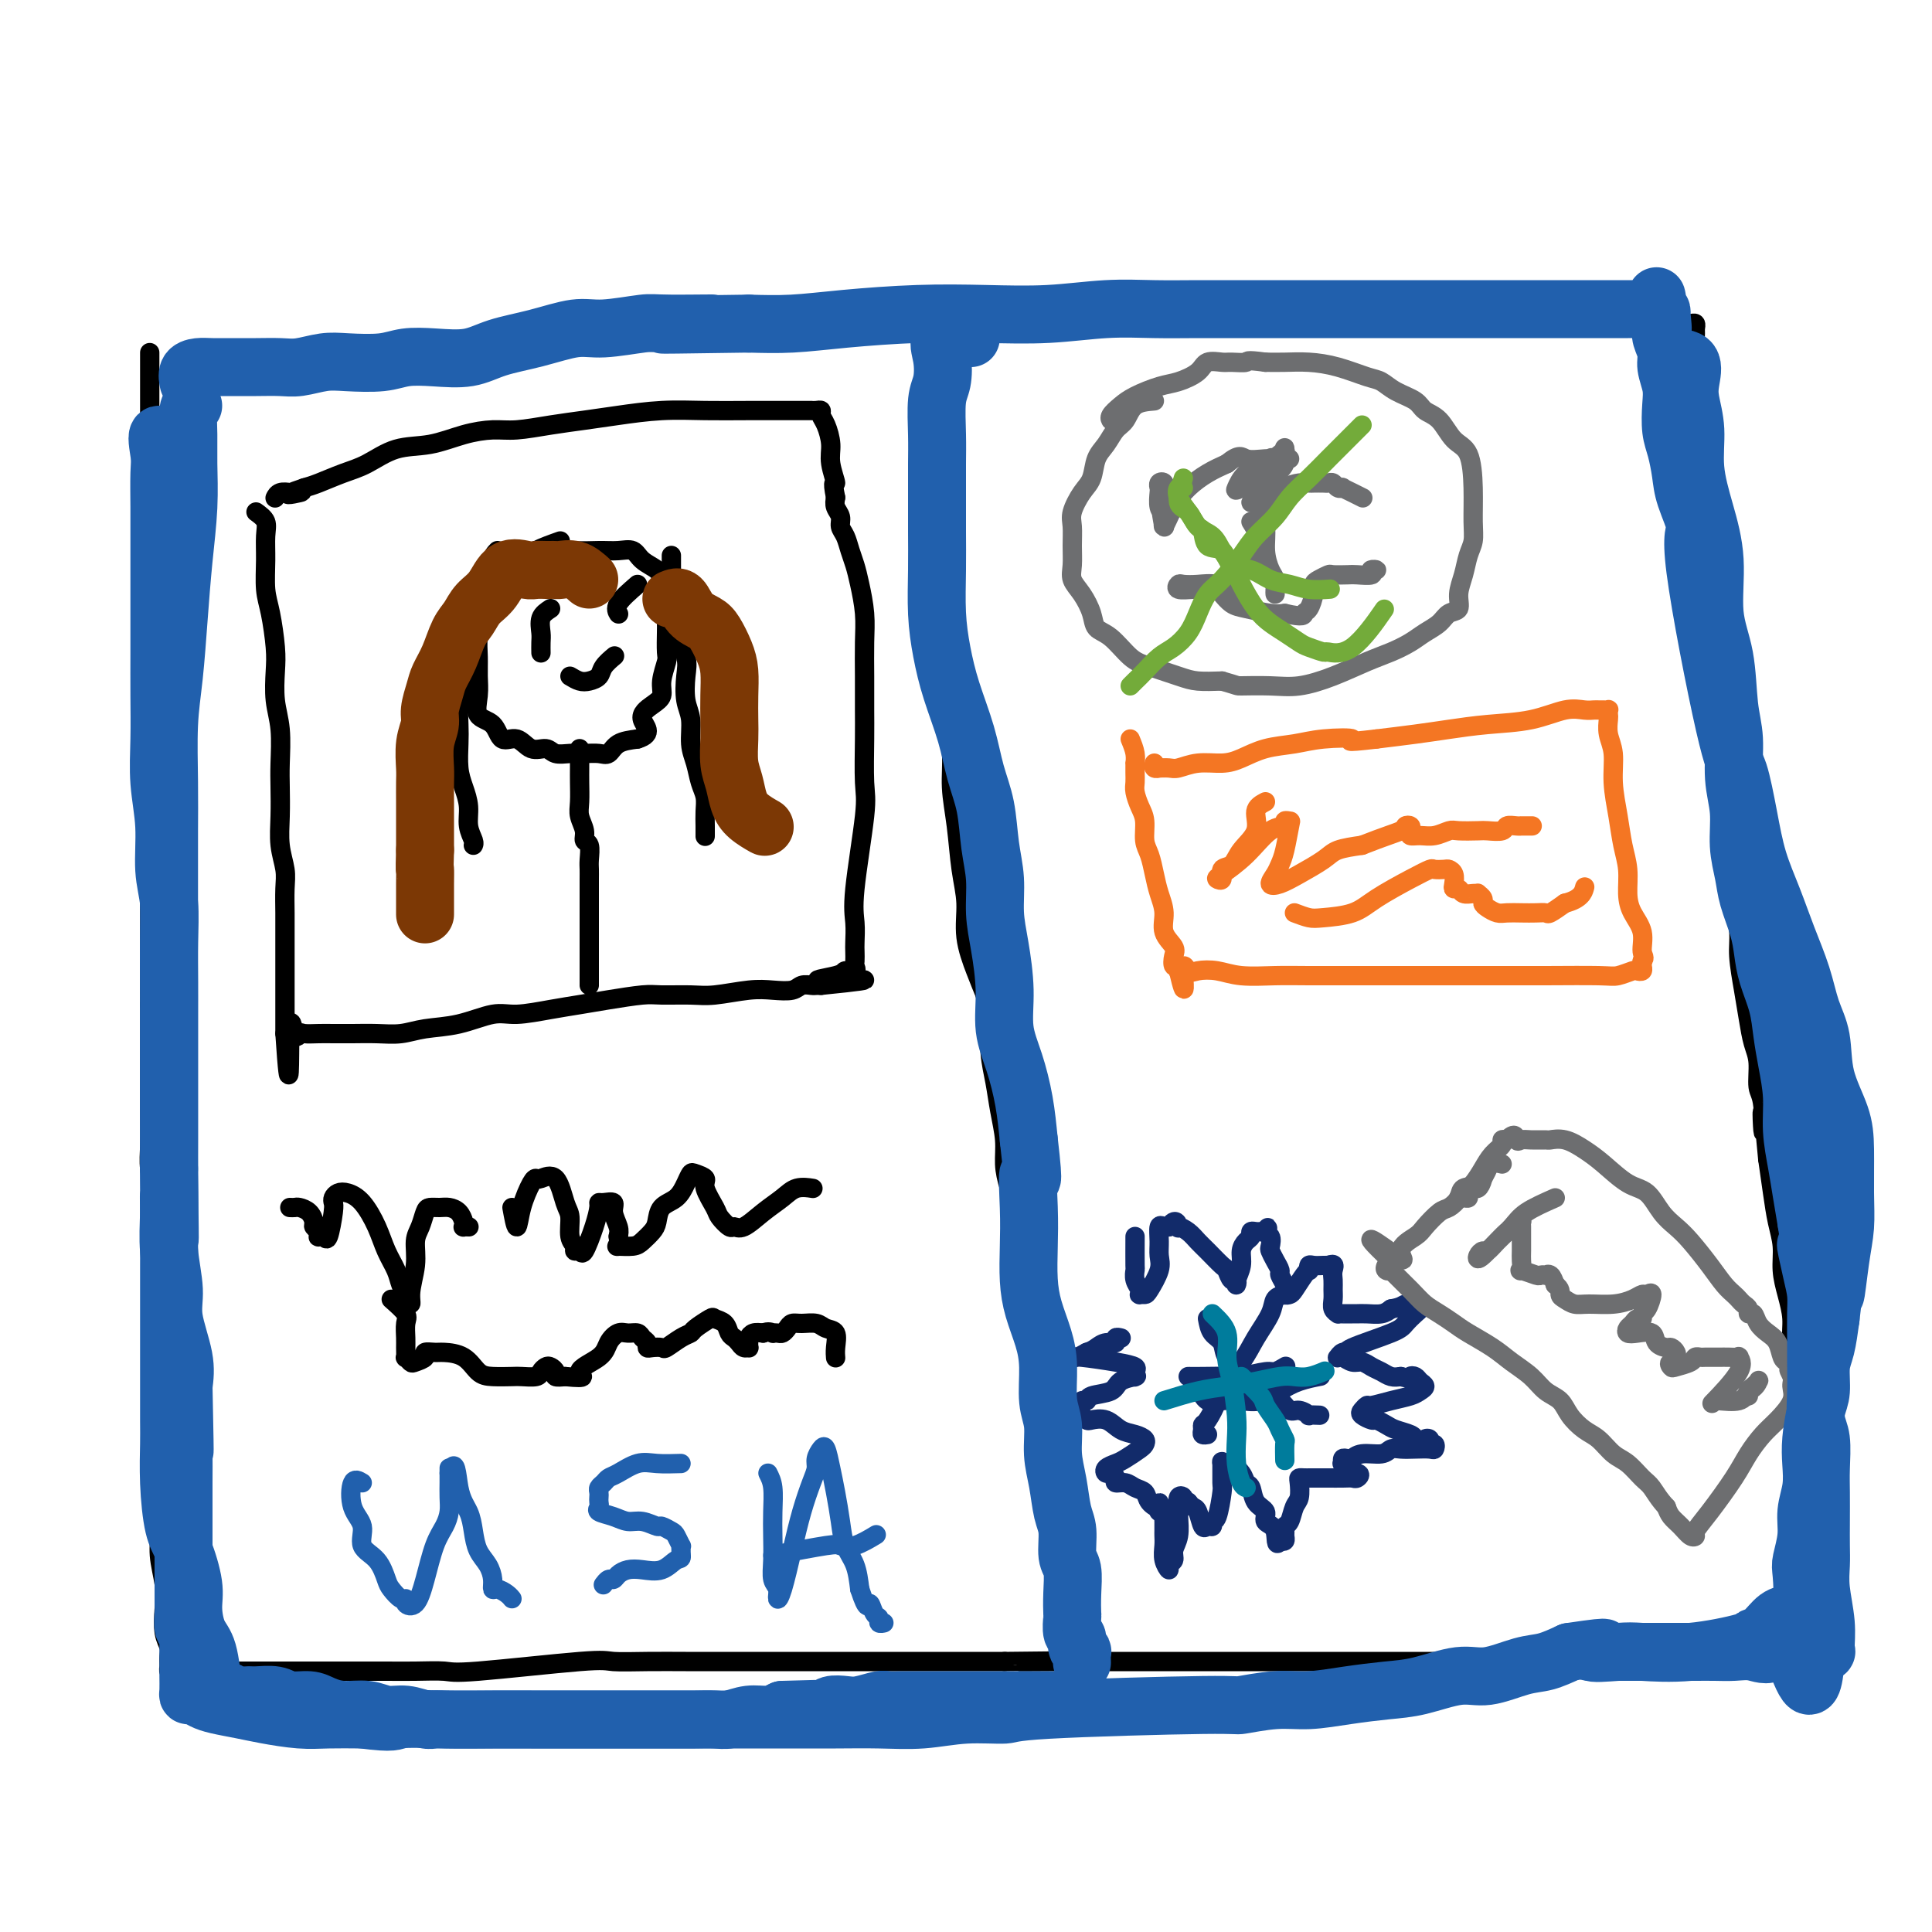 <svg viewBox='0 0 400 400' version='1.1' xmlns='http://www.w3.org/2000/svg' xmlns:xlink='http://www.w3.org/1999/xlink'><g fill='none' stroke='rgb(0,0,0)' stroke-width='4' stroke-linecap='round' stroke-linejoin='round'><path d='M31,73c0.000,1.950 0.000,3.900 0,5c0.000,1.100 0.000,1.351 0,2c-0.000,0.649 0.000,1.698 0,3c0.000,1.302 0.000,2.858 0,4c0.000,1.142 0.000,1.871 0,3c-0.000,1.129 0.000,2.659 0,4c0.000,1.341 0.000,2.493 0,4c0.000,1.507 0.000,3.367 0,5c-0.000,1.633 0.000,3.038 0,5c0.000,1.962 -0.000,4.482 0,6c0.000,1.518 0.000,2.034 0,4c0.000,1.966 0.000,5.384 0,8c-0.000,2.616 0.000,4.432 0,6c-0.000,1.568 -0.000,2.889 0,5c0.000,2.111 0.000,5.014 0,7c0.000,1.986 -0.000,3.056 0,5c0.000,1.944 0.000,4.761 0,7c0.000,2.239 -0.000,3.898 0,6c0.000,2.102 0.000,4.646 0,7c0.000,2.354 -0.000,4.517 0,7c0.000,2.483 0.000,5.284 0,8c0.000,2.716 -0.000,5.347 0,8c0.000,2.653 0.000,5.330 0,8c0.000,2.670 0.000,5.335 0,8'/><path d='M31,208c-0.000,22.359 -0.001,10.758 0,8c0.001,-2.758 0.004,3.328 0,7c-0.004,3.672 -0.015,4.932 0,7c0.015,2.068 0.057,4.945 0,7c-0.057,2.055 -0.211,3.287 0,5c0.211,1.713 0.789,3.908 1,6c0.211,2.092 0.057,4.081 0,6c-0.057,1.919 -0.015,3.768 0,6c0.015,2.232 0.004,4.846 0,7c-0.004,2.154 -0.001,3.846 0,6c0.001,2.154 0.001,4.770 0,7c-0.001,2.230 -0.001,4.075 0,6c0.001,1.925 0.004,3.931 0,6c-0.004,2.069 -0.016,4.200 0,6c0.016,1.800 0.061,3.268 0,5c-0.061,1.732 -0.226,3.729 0,6c0.226,2.271 0.844,4.817 1,7c0.156,2.183 -0.151,4.002 0,6c0.151,1.998 0.758,4.173 1,6c0.242,1.827 0.118,3.305 0,5c-0.118,1.695 -0.228,3.607 0,5c0.228,1.393 0.796,2.268 1,3c0.204,0.732 0.044,1.320 0,2c-0.044,0.680 0.027,1.452 0,2c-0.027,0.548 -0.150,0.871 0,1c0.150,0.129 0.575,0.065 1,0'/><path d='M36,346c0.746,5.724 0.611,1.534 1,0c0.389,-1.534 1.303,-0.411 2,0c0.697,0.411 1.175,0.110 2,0c0.825,-0.110 1.995,-0.030 3,0c1.005,0.030 1.846,0.008 3,0c1.154,-0.008 2.622,-0.002 4,0c1.378,0.002 2.666,0.001 4,0c1.334,-0.001 2.715,-0.000 4,0c1.285,0.000 2.473,0.000 4,0c1.527,-0.000 3.393,-0.001 5,0c1.607,0.001 2.955,0.002 5,0c2.045,-0.002 4.786,-0.008 7,0c2.214,0.008 3.902,0.030 6,0c2.098,-0.030 4.606,-0.113 6,0c1.394,0.113 1.672,0.423 7,0c5.328,-0.423 15.704,-1.577 21,-2c5.296,-0.423 5.512,-0.113 7,0c1.488,0.113 4.248,0.030 7,0c2.752,-0.030 5.497,-0.008 8,0c2.503,0.008 4.764,0.002 7,0c2.236,-0.002 4.446,-0.001 7,0c2.554,0.001 5.452,0.000 8,0c2.548,-0.000 4.746,-0.000 7,0c2.254,0.000 4.565,0.000 7,0c2.435,-0.000 4.995,-0.000 7,0c2.005,0.000 3.455,0.000 5,0c1.545,-0.000 3.185,-0.000 5,0c1.815,0.000 3.804,0.000 6,0c2.196,-0.000 4.598,-0.000 7,0'/><path d='M208,344c27.468,-0.309 10.140,-0.083 5,0c-5.140,0.083 1.910,0.022 6,0c4.090,-0.022 5.221,-0.006 7,0c1.779,0.006 4.207,0.002 6,0c1.793,-0.002 2.952,-0.000 5,0c2.048,0.000 4.987,0.000 7,0c2.013,-0.000 3.101,-0.000 5,0c1.899,0.000 4.610,0.000 7,0c2.390,-0.000 4.459,-0.000 6,0c1.541,0.000 2.554,0.000 4,0c1.446,-0.000 3.325,-0.000 5,0c1.675,0.000 3.147,0.000 5,0c1.853,-0.000 4.087,-0.000 6,0c1.913,0.000 3.504,-0.000 5,0c1.496,0.000 2.896,0.000 6,0c3.104,-0.000 7.912,-0.000 11,0c3.088,0.000 4.456,0.000 6,0c1.544,-0.000 3.263,-0.000 5,0c1.737,0.000 3.493,0.000 5,0c1.507,-0.000 2.766,-0.000 4,0c1.234,0.000 2.445,0.000 4,0c1.555,-0.000 3.456,-0.001 5,0c1.544,0.001 2.733,0.002 4,0c1.267,-0.002 2.612,-0.008 4,0c1.388,0.008 2.818,0.030 4,0c1.182,-0.030 2.115,-0.113 3,0c0.885,0.113 1.722,0.422 3,0c1.278,-0.422 2.998,-1.575 4,-2c1.002,-0.425 1.286,-0.121 2,0c0.714,0.121 1.857,0.061 3,0'/><path d='M360,342c24.111,-0.487 8.388,-0.705 3,-1c-5.388,-0.295 -0.439,-0.668 2,-1c2.439,-0.332 2.370,-0.624 3,-1c0.630,-0.376 1.959,-0.836 3,-1c1.041,-0.164 1.796,-0.031 2,0c0.204,0.031 -0.141,-0.038 0,0c0.141,0.038 0.770,0.183 1,0c0.230,-0.183 0.063,-0.696 0,-1c-0.063,-0.304 -0.021,-0.401 0,-1c0.021,-0.599 0.019,-1.700 0,-2c-0.019,-0.300 -0.057,0.203 0,-2c0.057,-2.203 0.208,-7.111 0,-10c-0.208,-2.889 -0.774,-3.758 -1,-5c-0.226,-1.242 -0.112,-2.857 0,-5c0.112,-2.143 0.222,-4.813 0,-7c-0.222,-2.187 -0.777,-3.889 -1,-6c-0.223,-2.111 -0.115,-4.629 0,-7c0.115,-2.371 0.237,-4.594 0,-7c-0.237,-2.406 -0.833,-4.996 -1,-7c-0.167,-2.004 0.096,-3.423 0,-5c-0.096,-1.577 -0.551,-3.311 -1,-5c-0.449,-1.689 -0.894,-3.331 -1,-5c-0.106,-1.669 0.126,-3.365 0,-5c-0.126,-1.635 -0.611,-3.209 -1,-5c-0.389,-1.791 -0.683,-3.797 -1,-6c-0.317,-2.203 -0.659,-4.601 -1,-7'/><path d='M366,240c-1.481,-16.263 -1.184,-7.920 -1,-6c0.184,1.920 0.257,-2.582 0,-5c-0.257,-2.418 -0.842,-2.752 -1,-4c-0.158,-1.248 0.111,-3.411 0,-5c-0.111,-1.589 -0.603,-2.604 -1,-4c-0.397,-1.396 -0.698,-3.173 -1,-5c-0.302,-1.827 -0.606,-3.706 -1,-6c-0.394,-2.294 -0.880,-5.005 -1,-7c-0.120,-1.995 0.126,-3.276 0,-5c-0.126,-1.724 -0.622,-3.893 -1,-6c-0.378,-2.107 -0.637,-4.154 -1,-6c-0.363,-1.846 -0.830,-3.493 -1,-5c-0.170,-1.507 -0.045,-2.875 0,-4c0.045,-1.125 0.008,-2.007 0,-3c-0.008,-0.993 0.013,-2.098 0,-3c-0.013,-0.902 -0.060,-1.599 0,-4c0.060,-2.401 0.226,-6.504 0,-9c-0.226,-2.496 -0.844,-3.386 -1,-5c-0.156,-1.614 0.151,-3.953 0,-6c-0.151,-2.047 -0.761,-3.801 -1,-6c-0.239,-2.199 -0.107,-4.843 0,-7c0.107,-2.157 0.187,-3.828 0,-6c-0.187,-2.172 -0.642,-4.845 -1,-7c-0.358,-2.155 -0.618,-3.791 -1,-6c-0.382,-2.209 -0.887,-4.992 -1,-7c-0.113,-2.008 0.166,-3.240 0,-5c-0.166,-1.760 -0.776,-4.049 -1,-6c-0.224,-1.951 -0.060,-3.564 0,-5c0.060,-1.436 0.017,-2.696 0,-4c-0.017,-1.304 -0.009,-2.652 0,-4'/><path d='M351,79c-0.928,-15.775 -0.248,-6.714 0,-4c0.248,2.714 0.063,-0.919 0,-3c-0.063,-2.081 -0.006,-2.610 0,-3c0.006,-0.390 -0.039,-0.640 0,-1c0.039,-0.360 0.163,-0.828 0,-1c-0.163,-0.172 -0.613,-0.046 -1,0c-0.387,0.046 -0.712,0.012 -1,0c-0.288,-0.012 -0.538,-0.003 -2,0c-1.462,0.003 -4.137,0.001 -6,0c-1.863,-0.001 -2.913,-0.000 -5,0c-2.087,0.000 -5.212,0.000 -8,0c-2.788,-0.000 -5.238,-0.000 -8,0c-2.762,0.000 -5.834,0.000 -9,0c-3.166,-0.000 -6.426,-0.000 -10,0c-3.574,0.000 -7.463,0.000 -11,0c-3.537,-0.000 -6.724,-0.000 -10,0c-3.276,0.000 -6.642,0.000 -10,0c-3.358,-0.000 -6.706,-0.000 -10,0c-3.294,0.000 -6.532,0.000 -9,0c-2.468,-0.000 -4.167,-0.000 -7,0c-2.833,0.000 -6.801,0.000 -10,0c-3.199,-0.000 -5.628,-0.000 -8,0c-2.372,0.000 -4.686,0.000 -7,0'/><path d='M219,67c-21.301,-0.000 -9.555,-0.001 -7,0c2.555,0.001 -4.083,0.004 -8,0c-3.917,-0.004 -5.113,-0.015 -7,0c-1.887,0.015 -4.464,0.057 -7,0c-2.536,-0.057 -5.033,-0.211 -7,0c-1.967,0.211 -3.406,0.789 -5,1c-1.594,0.211 -3.343,0.056 -5,0c-1.657,-0.056 -3.223,-0.012 -5,0c-1.777,0.012 -3.766,-0.008 -6,0c-2.234,0.008 -4.712,0.044 -7,0c-2.288,-0.044 -4.387,-0.166 -7,0c-2.613,0.166 -5.739,0.622 -9,1c-3.261,0.378 -6.657,0.680 -10,1c-3.343,0.320 -6.635,0.660 -9,1c-2.365,0.340 -3.805,0.679 -7,1c-3.195,0.321 -8.146,0.622 -11,1c-2.854,0.378 -3.612,0.833 -5,1c-1.388,0.167 -3.406,0.045 -5,0c-1.594,-0.045 -2.762,-0.012 -4,0c-1.238,0.012 -2.544,0.003 -4,0c-1.456,-0.003 -3.060,-0.001 -4,0c-0.940,0.001 -1.215,0.000 -2,0c-0.785,-0.000 -2.081,-0.000 -3,0c-0.919,0.000 -1.460,0.000 -2,0c-0.540,-0.000 -1.079,-0.000 -2,0c-0.921,0.000 -2.225,0.000 -3,0c-0.775,-0.000 -1.022,-0.000 -2,0c-0.978,0.000 -2.686,0.000 -4,0c-1.314,-0.000 -2.232,-0.000 -3,0c-0.768,0.000 -1.384,0.000 -2,0'/><path d='M57,74c-25.095,1.022 -6.831,0.077 -1,0c5.831,-0.077 -0.769,0.715 -3,1c-2.231,0.285 -0.093,0.062 0,0c0.093,-0.062 -1.858,0.035 -3,0c-1.142,-0.035 -1.476,-0.203 -2,0c-0.524,0.203 -1.236,0.776 -2,1c-0.764,0.224 -1.578,0.099 -2,0c-0.422,-0.099 -0.453,-0.171 -1,0c-0.547,0.171 -1.609,0.584 -2,1c-0.391,0.416 -0.112,0.833 0,1c0.112,0.167 0.056,0.083 0,0'/><path d='M197,72c-0.423,1.447 -0.845,2.894 -1,4c-0.155,1.106 -0.041,1.872 0,3c0.041,1.128 0.011,2.617 0,4c-0.011,1.383 -0.003,2.660 0,4c0.003,1.340 0.001,2.742 0,5c-0.001,2.258 -0.000,5.373 0,8c0.000,2.627 0.000,4.767 0,7c-0.000,2.233 -0.001,4.559 0,7c0.001,2.441 0.004,4.997 0,8c-0.004,3.003 -0.016,6.453 0,9c0.016,2.547 0.060,4.190 0,7c-0.060,2.810 -0.224,6.788 0,10c0.224,3.212 0.835,5.659 1,8c0.165,2.341 -0.115,4.577 0,7c0.115,2.423 0.625,5.032 1,8c0.375,2.968 0.614,6.295 1,9c0.386,2.705 0.918,4.787 1,7c0.082,2.213 -0.286,4.557 0,7c0.286,2.443 1.224,4.984 2,7c0.776,2.016 1.388,3.508 2,5'/><path d='M204,206c1.477,10.332 1.170,7.161 1,7c-0.170,-0.161 -0.204,2.686 0,5c0.204,2.314 0.645,4.094 1,6c0.355,1.906 0.624,3.939 1,6c0.376,2.061 0.860,4.152 1,6c0.140,1.848 -0.064,3.453 0,5c0.064,1.547 0.395,3.035 1,5c0.605,1.965 1.482,4.408 2,6c0.518,1.592 0.675,2.334 1,4c0.325,1.666 0.817,4.258 1,6c0.183,1.742 0.056,2.636 0,4c-0.056,1.364 -0.040,3.198 0,5c0.040,1.802 0.106,3.573 0,5c-0.106,1.427 -0.382,2.510 0,5c0.382,2.490 1.422,6.386 2,9c0.578,2.614 0.695,3.947 1,5c0.305,1.053 0.799,1.828 1,3c0.201,1.172 0.110,2.743 0,4c-0.110,1.257 -0.240,2.202 0,3c0.240,0.798 0.849,1.449 1,2c0.151,0.551 -0.156,1.001 0,2c0.156,0.999 0.774,2.547 1,3c0.226,0.453 0.061,-0.190 0,0c-0.061,0.190 -0.016,1.212 0,2c0.016,0.788 0.004,1.341 0,2c-0.004,0.659 -0.001,1.424 0,2c0.001,0.576 0.000,0.963 0,2c-0.000,1.037 -0.000,2.725 0,4c0.000,1.275 0.000,2.138 0,3'/><path d='M219,327c2.321,19.185 0.622,6.647 0,3c-0.622,-3.647 -0.167,1.597 0,4c0.167,2.403 0.045,1.964 0,2c-0.045,0.036 -0.012,0.548 0,1c0.012,0.452 0.003,0.843 0,1c-0.003,0.157 -0.002,0.078 0,0'/><path d='M53,106c0.847,0.616 1.694,1.232 2,2c0.306,0.768 0.072,1.689 0,3c-0.072,1.311 0.020,3.013 0,5c-0.020,1.987 -0.150,4.260 0,6c0.150,1.740 0.580,2.948 1,5c0.420,2.052 0.831,4.947 1,7c0.169,2.053 0.098,3.264 0,5c-0.098,1.736 -0.222,3.996 0,6c0.222,2.004 0.791,3.753 1,6c0.209,2.247 0.060,4.993 0,7c-0.060,2.007 -0.030,3.277 0,5c0.030,1.723 0.061,3.899 0,6c-0.061,2.101 -0.212,4.125 0,6c0.212,1.875 0.789,3.599 1,5c0.211,1.401 0.057,2.478 0,4c-0.057,1.522 -0.015,3.488 0,5c0.015,1.512 0.004,2.569 0,4c-0.004,1.431 -0.001,3.237 0,5c0.001,1.763 0.000,3.483 0,5c-0.000,1.517 -0.000,2.829 0,4c0.000,1.171 0.000,2.200 0,3c-0.000,0.800 -0.000,1.371 0,2c0.000,0.629 0.000,1.314 0,2'/><path d='M59,214c1.109,16.708 0.881,4.477 1,0c0.119,-4.477 0.587,-1.200 1,0c0.413,1.200 0.773,0.321 1,0c0.227,-0.321 0.320,-0.086 1,0c0.680,0.086 1.945,0.024 3,0c1.055,-0.024 1.900,-0.010 3,0c1.100,0.010 2.455,0.015 4,0c1.545,-0.015 3.281,-0.050 5,0c1.719,0.050 3.423,0.186 5,0c1.577,-0.186 3.029,-0.694 5,-1c1.971,-0.306 4.462,-0.411 7,-1c2.538,-0.589 5.123,-1.663 7,-2c1.877,-0.337 3.045,0.064 5,0c1.955,-0.064 4.698,-0.591 7,-1c2.302,-0.409 4.163,-0.698 6,-1c1.837,-0.302 3.650,-0.616 6,-1c2.350,-0.384 5.237,-0.839 7,-1c1.763,-0.161 2.403,-0.029 4,0c1.597,0.029 4.150,-0.044 6,0c1.850,0.044 2.995,0.204 5,0c2.005,-0.204 4.870,-0.773 7,-1c2.130,-0.227 3.526,-0.113 5,0c1.474,0.113 3.025,0.227 4,0c0.975,-0.227 1.375,-0.793 2,-1c0.625,-0.207 1.476,-0.056 2,0c0.524,0.056 0.721,0.016 1,0c0.279,-0.016 0.639,-0.008 1,0'/><path d='M170,204c17.301,-1.730 5.052,-1.055 1,-1c-4.052,0.055 0.091,-0.509 2,-1c1.909,-0.491 1.583,-0.908 2,-1c0.417,-0.092 1.576,0.143 2,0c0.424,-0.143 0.114,-0.663 0,-1c-0.114,-0.337 -0.033,-0.491 0,-1c0.033,-0.509 0.016,-1.371 0,-2c-0.016,-0.629 -0.033,-1.023 0,-2c0.033,-0.977 0.114,-2.536 0,-4c-0.114,-1.464 -0.423,-2.833 0,-7c0.423,-4.167 1.577,-11.133 2,-15c0.423,-3.867 0.113,-4.634 0,-7c-0.113,-2.366 -0.029,-6.332 0,-9c0.029,-2.668 0.005,-4.037 0,-6c-0.005,-1.963 0.010,-4.521 0,-7c-0.010,-2.479 -0.044,-4.879 0,-7c0.044,-2.121 0.167,-3.961 0,-6c-0.167,-2.039 -0.623,-4.275 -1,-6c-0.377,-1.725 -0.674,-2.937 -1,-4c-0.326,-1.063 -0.679,-1.975 -1,-3c-0.321,-1.025 -0.608,-2.161 -1,-3c-0.392,-0.839 -0.889,-1.379 -1,-2c-0.111,-0.621 0.162,-1.321 0,-2c-0.162,-0.679 -0.761,-1.337 -1,-2c-0.239,-0.663 -0.120,-1.332 0,-2'/><path d='M173,103c-0.864,-4.199 -0.025,-2.697 0,-3c0.025,-0.303 -0.763,-2.411 -1,-4c-0.237,-1.589 0.077,-2.661 0,-4c-0.077,-1.339 -0.547,-2.947 -1,-4c-0.453,-1.053 -0.891,-1.550 -1,-2c-0.109,-0.450 0.111,-0.853 0,-1c-0.111,-0.147 -0.554,-0.040 -1,0c-0.446,0.040 -0.895,0.011 -1,0c-0.105,-0.011 0.135,-0.004 0,0c-0.135,0.004 -0.645,0.004 -3,0c-2.355,-0.004 -6.553,-0.012 -10,0c-3.447,0.012 -6.141,0.044 -9,0c-2.859,-0.044 -5.881,-0.166 -9,0c-3.119,0.166 -6.335,0.618 -9,1c-2.665,0.382 -4.780,0.693 -7,1c-2.220,0.307 -4.545,0.611 -7,1c-2.455,0.389 -5.040,0.862 -7,1c-1.960,0.138 -3.297,-0.058 -5,0c-1.703,0.058 -3.774,0.371 -6,1c-2.226,0.629 -4.609,1.573 -7,2c-2.391,0.427 -4.790,0.338 -7,1c-2.210,0.662 -4.232,2.074 -6,3c-1.768,0.926 -3.284,1.365 -5,2c-1.716,0.635 -3.633,1.467 -5,2c-1.367,0.533 -2.183,0.766 -3,1'/><path d='M63,101c-6.208,2.084 -2.227,1.294 -1,1c1.227,-0.294 -0.298,-0.093 -1,0c-0.702,0.093 -0.580,0.077 -1,0c-0.420,-0.077 -1.381,-0.217 -2,0c-0.619,0.217 -0.898,0.789 -1,1c-0.102,0.211 -0.029,0.060 0,0c0.029,-0.060 0.015,-0.030 0,0'/><path d='M116,112c-1.850,0.658 -3.700,1.316 -5,2c-1.300,0.684 -2.050,1.393 -3,2c-0.950,0.607 -2.100,1.110 -3,2c-0.900,0.890 -1.551,2.166 -2,3c-0.449,0.834 -0.695,1.226 -1,2c-0.305,0.774 -0.671,1.928 -1,3c-0.329,1.072 -0.623,2.060 -1,3c-0.377,0.940 -0.836,1.831 -1,3c-0.164,1.169 -0.034,2.615 0,4c0.034,1.385 -0.028,2.709 0,4c0.028,1.291 0.146,2.550 0,4c-0.146,1.450 -0.556,3.090 0,4c0.556,0.910 2.078,1.090 3,2c0.922,0.910 1.243,2.549 2,3c0.757,0.451 1.949,-0.286 3,0c1.051,0.286 1.961,1.593 3,2c1.039,0.407 2.207,-0.088 3,0c0.793,0.088 1.210,0.757 2,1c0.790,0.243 1.953,0.058 3,0c1.047,-0.058 1.977,0.009 3,0c1.023,-0.009 2.140,-0.095 3,0c0.860,0.095 1.462,0.372 2,0c0.538,-0.372 1.011,-1.392 2,-2c0.989,-0.608 2.495,-0.804 4,-1'/><path d='M132,153c3.542,-1.057 1.398,-2.700 1,-4c-0.398,-1.300 0.951,-2.257 2,-3c1.049,-0.743 1.798,-1.270 2,-2c0.202,-0.730 -0.142,-1.661 0,-3c0.142,-1.339 0.770,-3.086 1,-4c0.230,-0.914 0.063,-0.996 0,-2c-0.063,-1.004 -0.020,-2.930 0,-4c0.020,-1.070 0.018,-1.284 0,-2c-0.018,-0.716 -0.053,-1.935 0,-3c0.053,-1.065 0.195,-1.978 0,-3c-0.195,-1.022 -0.726,-2.155 -1,-3c-0.274,-0.845 -0.291,-1.404 -1,-2c-0.709,-0.596 -2.112,-1.231 -3,-2c-0.888,-0.769 -1.263,-1.673 -2,-2c-0.737,-0.327 -1.835,-0.078 -3,0c-1.165,0.078 -2.397,-0.015 -4,0c-1.603,0.015 -3.578,0.137 -6,0c-2.422,-0.137 -5.290,-0.534 -7,0c-1.710,0.534 -2.263,1.999 -3,3c-0.737,1.001 -1.660,1.539 -2,2c-0.340,0.461 -0.097,0.846 0,1c0.097,0.154 0.049,0.077 0,0'/><path d='M120,155c0.002,1.453 0.005,2.907 0,4c-0.005,1.093 -0.016,1.827 0,3c0.016,1.173 0.061,2.785 0,4c-0.061,1.215 -0.227,2.034 0,3c0.227,0.966 0.845,2.079 1,3c0.155,0.921 -0.155,1.651 0,2c0.155,0.349 0.774,0.318 1,1c0.226,0.682 0.061,2.075 0,3c-0.061,0.925 -0.016,1.380 0,2c0.016,0.620 0.004,1.405 0,2c-0.004,0.595 -0.001,1.001 0,2c0.001,0.999 0.000,2.590 0,4c-0.000,1.410 -0.000,2.640 0,4c0.000,1.360 0.000,2.852 0,4c-0.000,1.148 -0.000,1.954 0,3c0.000,1.046 0.000,2.332 0,3c-0.000,0.668 -0.000,0.718 0,1c0.000,0.282 0.000,0.795 0,1c-0.000,0.205 -0.000,0.103 0,0'/><path d='M103,114c-0.497,0.512 -0.994,1.024 -1,2c-0.006,0.976 0.479,2.416 0,4c-0.479,1.584 -1.922,3.311 -3,5c-1.078,1.689 -1.792,3.340 -2,5c-0.208,1.660 0.088,3.327 0,5c-0.088,1.673 -0.560,3.350 -1,5c-0.440,1.650 -0.847,3.273 -1,5c-0.153,1.727 -0.051,3.557 0,5c0.051,1.443 0.051,2.500 0,4c-0.051,1.500 -0.154,3.442 0,5c0.154,1.558 0.563,2.733 1,4c0.437,1.267 0.902,2.627 1,4c0.098,1.373 -0.170,2.760 0,4c0.170,1.240 0.776,2.334 1,3c0.224,0.666 0.064,0.905 0,1c-0.064,0.095 -0.032,0.048 0,0'/><path d='M139,115c-0.004,0.800 -0.008,1.600 0,3c0.008,1.400 0.027,3.402 0,5c-0.027,1.598 -0.099,2.794 0,4c0.099,1.206 0.370,2.421 1,4c0.630,1.579 1.618,3.521 2,5c0.382,1.479 0.158,2.495 0,4c-0.158,1.505 -0.250,3.498 0,5c0.250,1.502 0.841,2.513 1,4c0.159,1.487 -0.115,3.451 0,5c0.115,1.549 0.619,2.683 1,4c0.381,1.317 0.638,2.815 1,4c0.362,1.185 0.829,2.055 1,3c0.171,0.945 0.046,1.965 0,3c-0.046,1.035 -0.012,2.086 0,3c0.012,0.914 0.004,1.690 0,2c-0.004,0.310 -0.002,0.155 0,0'/><path d='M114,126c-0.845,0.550 -1.691,1.100 -2,2c-0.309,0.900 -0.083,2.148 0,3c0.083,0.852 0.022,1.306 0,2c-0.022,0.694 -0.006,1.627 0,2c0.006,0.373 0.003,0.187 0,0'/><path d='M132,121c-1.690,1.464 -3.381,2.929 -4,4c-0.619,1.071 -0.167,1.750 0,2c0.167,0.250 0.048,0.071 0,0c-0.048,-0.071 -0.024,-0.036 0,0'/><path d='M118,140c0.676,0.404 1.351,0.809 2,1c0.649,0.191 1.271,0.170 2,0c0.729,-0.170 1.567,-0.489 2,-1c0.433,-0.511 0.463,-1.215 1,-2c0.537,-0.785 1.582,-1.653 2,-2c0.418,-0.347 0.209,-0.174 0,0'/><path d='M60,250c0.361,0.016 0.723,0.032 1,0c0.277,-0.032 0.470,-0.111 1,0c0.530,0.111 1.396,0.412 2,1c0.604,0.588 0.946,1.464 1,2c0.054,0.536 -0.179,0.731 0,1c0.179,0.269 0.769,0.613 1,1c0.231,0.387 0.104,0.819 0,1c-0.104,0.181 -0.185,0.112 0,0c0.185,-0.112 0.638,-0.268 1,0c0.362,0.268 0.635,0.958 1,0c0.365,-0.958 0.821,-3.564 1,-5c0.179,-1.436 0.081,-1.702 0,-2c-0.081,-0.298 -0.145,-0.629 0,-1c0.145,-0.371 0.500,-0.781 1,-1c0.500,-0.219 1.146,-0.246 2,0c0.854,0.246 1.916,0.765 3,2c1.084,1.235 2.189,3.186 3,5c0.811,1.814 1.328,3.492 2,5c0.672,1.508 1.500,2.848 2,4c0.500,1.152 0.673,2.118 1,3c0.327,0.882 0.808,1.681 1,2c0.192,0.319 0.096,0.160 0,0'/><path d='M84,268c1.555,3.232 0.942,1.812 1,0c0.058,-1.812 0.788,-4.016 1,-6c0.212,-1.984 -0.095,-3.747 0,-5c0.095,-1.253 0.592,-1.997 1,-3c0.408,-1.003 0.729,-2.267 1,-3c0.271,-0.733 0.493,-0.936 1,-1c0.507,-0.064 1.299,0.011 2,0c0.701,-0.011 1.311,-0.108 2,0c0.689,0.108 1.456,0.421 2,1c0.544,0.579 0.864,1.423 1,2c0.136,0.577 0.089,0.887 0,1c-0.089,0.113 -0.220,0.030 0,0c0.220,-0.030 0.790,-0.008 1,0c0.210,0.008 0.060,0.002 0,0c-0.060,-0.002 -0.030,-0.001 0,0'/><path d='M106,250c0.363,2.001 0.725,4.001 1,4c0.275,-0.001 0.461,-2.005 1,-4c0.539,-1.995 1.429,-3.982 2,-5c0.571,-1.018 0.822,-1.068 1,-1c0.178,0.068 0.281,0.252 1,0c0.719,-0.252 2.053,-0.940 3,0c0.947,0.940 1.507,3.510 2,5c0.493,1.490 0.920,1.901 1,3c0.080,1.099 -0.187,2.887 0,4c0.187,1.113 0.827,1.551 1,2c0.173,0.449 -0.122,0.909 0,1c0.122,0.091 0.659,-0.186 1,0c0.341,0.186 0.485,0.835 1,0c0.515,-0.835 1.400,-3.153 2,-5c0.600,-1.847 0.916,-3.222 1,-4c0.084,-0.778 -0.065,-0.959 0,-1c0.065,-0.041 0.343,0.058 1,0c0.657,-0.058 1.691,-0.273 2,0c0.309,0.273 -0.109,1.035 0,2c0.109,0.965 0.745,2.133 1,3c0.255,0.867 0.127,1.434 0,2'/><path d='M128,256c0.197,1.538 0.189,1.884 0,2c-0.189,0.116 -0.559,0.002 0,0c0.559,-0.002 2.046,0.109 3,0c0.954,-0.109 1.375,-0.437 2,-1c0.625,-0.563 1.452,-1.362 2,-2c0.548,-0.638 0.816,-1.117 1,-2c0.184,-0.883 0.286,-2.171 1,-3c0.714,-0.829 2.042,-1.200 3,-2c0.958,-0.800 1.547,-2.028 2,-3c0.453,-0.972 0.769,-1.686 1,-2c0.231,-0.314 0.375,-0.226 1,0c0.625,0.226 1.729,0.590 2,1c0.271,0.410 -0.293,0.866 0,2c0.293,1.134 1.442,2.947 2,4c0.558,1.053 0.525,1.345 1,2c0.475,0.655 1.457,1.673 2,2c0.543,0.327 0.648,-0.035 1,0c0.352,0.035 0.953,0.468 2,0c1.047,-0.468 2.540,-1.838 4,-3c1.460,-1.162 2.886,-2.116 4,-3c1.114,-0.884 1.915,-1.700 3,-2c1.085,-0.300 2.453,-0.086 3,0c0.547,0.086 0.274,0.043 0,0'/><path d='M81,269c1.268,1.121 2.536,2.241 3,3c0.464,0.759 0.123,1.155 0,2c-0.123,0.845 -0.030,2.139 0,3c0.030,0.861 -0.004,1.289 0,2c0.004,0.711 0.048,1.704 0,2c-0.048,0.296 -0.186,-0.107 0,0c0.186,0.107 0.697,0.722 1,1c0.303,0.278 0.397,0.218 1,0c0.603,-0.218 1.715,-0.593 2,-1c0.285,-0.407 -0.258,-0.845 0,-1c0.258,-0.155 1.317,-0.028 2,0c0.683,0.028 0.992,-0.045 2,0c1.008,0.045 2.716,0.208 4,1c1.284,0.792 2.144,2.213 3,3c0.856,0.787 1.707,0.940 3,1c1.293,0.060 3.029,0.027 4,0c0.971,-0.027 1.177,-0.046 2,0c0.823,0.046 2.263,0.159 3,0c0.737,-0.159 0.770,-0.589 1,-1c0.230,-0.411 0.655,-0.804 1,-1c0.345,-0.196 0.608,-0.197 1,0c0.392,0.197 0.913,0.591 1,1c0.087,0.409 -0.261,0.831 0,1c0.261,0.169 1.130,0.084 2,0'/><path d='M117,285c5.567,0.534 2.986,-0.130 3,-1c0.014,-0.870 2.623,-1.947 4,-3c1.377,-1.053 1.520,-2.083 2,-3c0.480,-0.917 1.295,-1.721 2,-2c0.705,-0.279 1.299,-0.033 2,0c0.701,0.033 1.510,-0.149 2,0c0.490,0.149 0.660,0.628 1,1c0.340,0.372 0.849,0.637 1,1c0.151,0.363 -0.055,0.823 0,1c0.055,0.177 0.372,0.072 1,0c0.628,-0.072 1.567,-0.112 2,0c0.433,0.112 0.362,0.376 1,0c0.638,-0.376 1.987,-1.394 3,-2c1.013,-0.606 1.690,-0.801 2,-1c0.310,-0.199 0.254,-0.400 1,-1c0.746,-0.600 2.294,-1.597 3,-2c0.706,-0.403 0.570,-0.210 1,0c0.430,0.210 1.424,0.438 2,1c0.576,0.562 0.732,1.457 1,2c0.268,0.543 0.646,0.735 1,1c0.354,0.265 0.683,0.604 1,1c0.317,0.396 0.620,0.849 1,1c0.380,0.151 0.836,-0.002 1,0c0.164,0.002 0.036,0.158 0,0c-0.036,-0.158 0.021,-0.630 0,-1c-0.021,-0.370 -0.121,-0.638 0,-1c0.121,-0.362 0.463,-0.818 1,-1c0.537,-0.182 1.268,-0.091 2,0'/><path d='M158,276c1.085,-0.465 1.796,-0.127 2,0c0.204,0.127 -0.101,0.044 0,0c0.101,-0.044 0.606,-0.050 1,0c0.394,0.050 0.676,0.156 1,0c0.324,-0.156 0.691,-0.574 1,-1c0.309,-0.426 0.560,-0.859 1,-1c0.440,-0.141 1.071,0.010 2,0c0.929,-0.010 2.158,-0.181 3,0c0.842,0.181 1.297,0.714 2,1c0.703,0.286 1.652,0.325 2,1c0.348,0.675 0.093,1.985 0,3c-0.093,1.015 -0.025,1.735 0,2c0.025,0.265 0.007,0.076 0,0c-0.007,-0.076 -0.004,-0.038 0,0'/></g>
<g fill='none' stroke='rgb(18,43,106)' stroke-width='4' stroke-linecap='round' stroke-linejoin='round'><path d='M235,256c-0.008,2.469 -0.016,4.939 0,6c0.016,1.061 0.056,0.715 0,1c-0.056,0.285 -0.208,1.201 0,2c0.208,0.799 0.775,1.482 1,2c0.225,0.518 0.106,0.872 0,1c-0.106,0.128 -0.200,0.029 0,0c0.200,-0.029 0.695,0.012 1,0c0.305,-0.012 0.421,-0.077 1,-1c0.579,-0.923 1.622,-2.702 2,-4c0.378,-1.298 0.090,-2.113 0,-3c-0.090,-0.887 0.017,-1.846 0,-3c-0.017,-1.154 -0.158,-2.503 0,-3c0.158,-0.497 0.617,-0.142 1,0c0.383,0.142 0.692,0.071 1,0'/><path d='M242,254c1.406,-2.157 1.923,-0.549 2,0c0.077,0.549 -0.284,0.039 0,0c0.284,-0.039 1.214,0.394 2,1c0.786,0.606 1.429,1.386 2,2c0.571,0.614 1.071,1.064 2,2c0.929,0.936 2.288,2.360 3,3c0.712,0.640 0.778,0.496 1,1c0.222,0.504 0.599,1.657 1,2c0.401,0.343 0.825,-0.124 1,0c0.175,0.124 0.102,0.839 0,1c-0.102,0.161 -0.234,-0.233 0,-1c0.234,-0.767 0.832,-1.908 1,-3c0.168,-1.092 -0.096,-2.135 0,-3c0.096,-0.865 0.550,-1.552 1,-2c0.450,-0.448 0.894,-0.656 1,-1c0.106,-0.344 -0.126,-0.824 0,-1c0.126,-0.176 0.611,-0.047 1,0c0.389,0.047 0.683,0.014 1,0c0.317,-0.014 0.659,-0.007 1,0'/><path d='M262,255c1.023,-1.578 0.081,-0.522 0,0c-0.081,0.522 0.700,0.511 1,1c0.300,0.489 0.118,1.478 0,2c-0.118,0.522 -0.171,0.577 0,1c0.171,0.423 0.568,1.214 1,2c0.432,0.786 0.901,1.569 1,2c0.099,0.431 -0.170,0.512 0,1c0.170,0.488 0.781,1.385 1,2c0.219,0.615 0.047,0.948 0,1c-0.047,0.052 0.033,-0.178 0,0c-0.033,0.178 -0.177,0.766 0,1c0.177,0.234 0.674,0.116 1,0c0.326,-0.116 0.479,-0.231 1,-1c0.521,-0.769 1.410,-2.192 2,-3c0.590,-0.808 0.883,-1.001 1,-1c0.117,0.001 0.060,0.196 0,0c-0.060,-0.196 -0.121,-0.785 0,-1c0.121,-0.215 0.424,-0.058 1,0c0.576,0.058 1.424,0.016 2,0c0.576,-0.016 0.879,-0.004 1,0c0.121,0.004 0.061,0.002 0,0'/><path d='M275,262c1.618,-0.643 1.165,0.251 1,1c-0.165,0.749 -0.040,1.353 0,2c0.040,0.647 -0.004,1.336 0,2c0.004,0.664 0.056,1.302 0,2c-0.056,0.698 -0.218,1.455 0,2c0.218,0.545 0.817,0.878 1,1c0.183,0.122 -0.051,0.032 0,0c0.051,-0.032 0.388,-0.008 1,0c0.612,0.008 1.501,-0.001 2,0c0.499,0.001 0.608,0.010 1,0c0.392,-0.010 1.067,-0.041 2,0c0.933,0.041 2.124,0.155 3,0c0.876,-0.155 1.438,-0.577 2,-1'/><path d='M288,271c2.256,-0.380 2.395,-0.831 3,-1c0.605,-0.169 1.677,-0.057 2,0c0.323,0.057 -0.102,0.060 0,0c0.102,-0.060 0.732,-0.183 1,0c0.268,0.183 0.176,0.672 0,1c-0.176,0.328 -0.435,0.495 -1,1c-0.565,0.505 -1.436,1.350 -2,2c-0.564,0.650 -0.820,1.106 -3,2c-2.180,0.894 -6.283,2.226 -8,3c-1.717,0.774 -1.046,0.991 -1,1c0.046,0.009 -0.532,-0.190 -1,0c-0.468,0.190 -0.827,0.768 -1,1c-0.173,0.232 -0.160,0.118 0,0c0.160,-0.118 0.465,-0.239 1,0c0.535,0.239 1.298,0.838 2,1c0.702,0.162 1.343,-0.114 2,0c0.657,0.114 1.331,0.618 2,1c0.669,0.382 1.334,0.641 2,1c0.666,0.359 1.333,0.817 2,1c0.667,0.183 1.333,0.092 2,0'/><path d='M290,285c2.415,0.632 1.951,0.211 2,0c0.049,-0.211 0.611,-0.211 1,0c0.389,0.211 0.604,0.634 1,1c0.396,0.366 0.971,0.677 1,1c0.029,0.323 -0.489,0.660 -1,1c-0.511,0.340 -1.016,0.683 -2,1c-0.984,0.317 -2.448,0.610 -4,1c-1.552,0.390 -3.194,0.879 -4,1c-0.806,0.121 -0.778,-0.126 -1,0c-0.222,0.126 -0.694,0.625 -1,1c-0.306,0.375 -0.445,0.625 0,1c0.445,0.375 1.475,0.874 2,1c0.525,0.126 0.547,-0.121 1,0c0.453,0.121 1.338,0.610 2,1c0.662,0.390 1.101,0.682 2,1c0.899,0.318 2.257,0.662 3,1c0.743,0.338 0.872,0.669 1,1'/><path d='M293,298c2.090,0.791 1.814,0.268 2,0c0.186,-0.268 0.833,-0.282 1,0c0.167,0.282 -0.146,0.860 0,1c0.146,0.140 0.751,-0.158 1,0c0.249,0.158 0.141,0.773 0,1c-0.141,0.227 -0.315,0.065 -1,0c-0.685,-0.065 -1.881,-0.032 -3,0c-1.119,0.032 -2.160,0.065 -3,0c-0.840,-0.065 -1.478,-0.228 -2,0c-0.522,0.228 -0.927,0.846 -2,1c-1.073,0.154 -2.813,-0.156 -4,0c-1.187,0.156 -1.820,0.778 -2,1c-0.180,0.222 0.094,0.045 0,0c-0.094,-0.045 -0.556,0.043 -1,0c-0.444,-0.043 -0.872,-0.218 -1,0c-0.128,0.218 0.042,0.828 0,1c-0.042,0.172 -0.298,-0.094 0,0c0.298,0.094 1.149,0.547 2,1'/><path d='M280,304c-2.259,1.094 0.092,0.829 1,1c0.908,0.171 0.371,0.778 0,1c-0.371,0.222 -0.576,0.060 -1,0c-0.424,-0.060 -1.065,-0.016 -2,0c-0.935,0.016 -2.162,0.004 -3,0c-0.838,-0.004 -1.286,-0.001 -2,0c-0.714,0.001 -1.694,0.001 -2,0c-0.306,-0.001 0.062,-0.004 0,0c-0.062,0.004 -0.556,0.016 -1,0c-0.444,-0.016 -0.840,-0.060 -1,0c-0.160,0.060 -0.085,0.226 0,1c0.085,0.774 0.181,2.158 0,3c-0.181,0.842 -0.637,1.143 -1,2c-0.363,0.857 -0.632,2.272 -1,3c-0.368,0.728 -0.833,0.770 -1,1c-0.167,0.230 -0.034,0.649 0,1c0.034,0.351 -0.029,0.633 0,1c0.029,0.367 0.151,0.819 0,1c-0.151,0.181 -0.576,0.090 -1,0'/><path d='M265,319c-1.025,1.652 -0.589,-0.717 -1,-2c-0.411,-1.283 -1.669,-1.481 -2,-2c-0.331,-0.519 0.263,-1.360 0,-2c-0.263,-0.640 -1.385,-1.079 -2,-2c-0.615,-0.921 -0.724,-2.324 -1,-3c-0.276,-0.676 -0.718,-0.626 -1,-1c-0.282,-0.374 -0.405,-1.171 -1,-2c-0.595,-0.829 -1.662,-1.690 -2,-2c-0.338,-0.310 0.053,-0.069 0,0c-0.053,0.069 -0.549,-0.035 -1,0c-0.451,0.035 -0.856,0.210 -1,0c-0.144,-0.210 -0.029,-0.803 0,0c0.029,0.803 -0.030,3.004 0,4c0.030,0.996 0.149,0.788 0,2c-0.149,1.212 -0.565,3.844 -1,5c-0.435,1.156 -0.890,0.835 -1,1c-0.110,0.165 0.125,0.815 0,1c-0.125,0.185 -0.611,-0.097 -1,0c-0.389,0.097 -0.682,0.572 -1,0c-0.318,-0.572 -0.663,-2.193 -1,-3c-0.337,-0.807 -0.668,-0.802 -1,-1c-0.332,-0.198 -0.666,-0.599 -1,-1'/><path d='M246,311c-0.862,-0.720 -1.016,-0.021 -1,0c0.016,0.021 0.201,-0.637 0,-1c-0.201,-0.363 -0.790,-0.431 -1,0c-0.210,0.431 -0.041,1.362 0,2c0.041,0.638 -0.046,0.982 0,2c0.046,1.018 0.223,2.709 0,4c-0.223,1.291 -0.848,2.183 -1,3c-0.152,0.817 0.170,1.558 0,2c-0.170,0.442 -0.830,0.585 -1,1c-0.170,0.415 0.151,1.103 0,1c-0.151,-0.103 -0.772,-0.997 -1,-2c-0.228,-1.003 -0.061,-2.114 0,-3c0.061,-0.886 0.016,-1.547 0,-2c-0.016,-0.453 -0.003,-0.700 0,-1c0.003,-0.300 -0.003,-0.654 0,-1c0.003,-0.346 0.015,-0.684 0,-1c-0.015,-0.316 -0.055,-0.611 0,-1c0.055,-0.389 0.207,-0.874 0,-1c-0.207,-0.126 -0.773,0.107 -1,0c-0.227,-0.107 -0.113,-0.553 0,-1'/><path d='M240,312c-0.197,-1.825 0.310,-0.388 0,0c-0.310,0.388 -1.436,-0.274 -2,-1c-0.564,-0.726 -0.567,-1.518 -1,-2c-0.433,-0.482 -1.296,-0.655 -2,-1c-0.704,-0.345 -1.250,-0.862 -2,-1c-0.750,-0.138 -1.705,0.104 -2,0c-0.295,-0.104 0.071,-0.553 0,-1c-0.071,-0.447 -0.578,-0.892 -1,-1c-0.422,-0.108 -0.758,0.122 -1,0c-0.242,-0.122 -0.391,-0.596 0,-1c0.391,-0.404 1.322,-0.738 2,-1c0.678,-0.262 1.105,-0.452 2,-1c0.895,-0.548 2.259,-1.455 3,-2c0.741,-0.545 0.859,-0.728 1,-1c0.141,-0.272 0.304,-0.633 0,-1c-0.304,-0.367 -1.076,-0.738 -2,-1c-0.924,-0.262 -2.002,-0.413 -3,-1c-0.998,-0.587 -1.917,-1.610 -3,-2c-1.083,-0.390 -2.332,-0.146 -3,0c-0.668,0.146 -0.757,0.193 -1,0c-0.243,-0.193 -0.641,-0.627 -1,-1c-0.359,-0.373 -0.680,-0.687 -1,-1'/><path d='M223,292c-1.901,-0.936 -0.653,-0.775 0,-1c0.653,-0.225 0.712,-0.837 1,-1c0.288,-0.163 0.807,0.125 1,0c0.193,-0.125 0.062,-0.661 1,-1c0.938,-0.339 2.945,-0.482 4,-1c1.055,-0.518 1.158,-1.410 2,-2c0.842,-0.590 2.424,-0.879 3,-1c0.576,-0.121 0.146,-0.074 0,0c-0.146,0.074 -0.007,0.174 0,0c0.007,-0.174 -0.117,-0.621 0,-1c0.117,-0.379 0.474,-0.690 0,-1c-0.474,-0.310 -1.778,-0.619 -4,-1c-2.222,-0.381 -5.363,-0.834 -7,-1c-1.637,-0.166 -1.770,-0.045 -2,0c-0.230,0.045 -0.557,0.013 -1,0c-0.443,-0.013 -1.003,-0.006 -1,0c0.003,0.006 0.568,0.012 1,0c0.432,-0.012 0.732,-0.042 1,0c0.268,0.042 0.505,0.155 1,0c0.495,-0.155 1.247,-0.577 2,-1'/><path d='M225,280c0.984,-0.316 1.444,-0.607 2,-1c0.556,-0.393 1.207,-0.890 2,-1c0.793,-0.110 1.728,0.166 2,0c0.272,-0.166 -0.119,-0.776 0,-1c0.119,-0.224 0.748,-0.064 1,0c0.252,0.064 0.126,0.032 0,0'/><path d='M266,268c-0.807,0.204 -1.614,0.407 -2,1c-0.386,0.593 -0.350,1.574 -1,3c-0.650,1.426 -1.984,3.296 -3,5c-1.016,1.704 -1.712,3.240 -3,5c-1.288,1.760 -3.168,3.742 -4,5c-0.832,1.258 -0.616,1.791 -1,3c-0.384,1.209 -1.367,3.095 -2,4c-0.633,0.905 -0.915,0.831 -1,1c-0.085,0.169 0.029,0.581 0,1c-0.029,0.419 -0.200,0.843 0,1c0.200,0.157 0.771,0.045 1,0c0.229,-0.045 0.114,-0.022 0,0'/><path d='M250,273c0.205,1.111 0.410,2.222 1,3c0.590,0.778 1.564,1.225 2,2c0.436,0.775 0.333,1.880 1,3c0.667,1.120 2.104,2.255 3,3c0.896,0.745 1.251,1.099 2,2c0.749,0.901 1.894,2.350 3,3c1.106,0.650 2.175,0.500 3,1c0.825,0.500 1.405,1.651 2,2c0.595,0.349 1.204,-0.103 2,0c0.796,0.103 1.780,0.759 2,1c0.220,0.241 -0.326,0.065 0,0c0.326,-0.065 1.522,-0.019 2,0c0.478,0.019 0.239,0.009 0,0'/><path d='M248,287c0.601,1.265 1.203,2.529 2,3c0.797,0.471 1.790,0.148 3,0c1.210,-0.148 2.637,-0.120 4,0c1.363,0.120 2.664,0.333 4,0c1.336,-0.333 2.709,-1.213 4,-2c1.291,-0.787 2.502,-1.481 4,-2c1.498,-0.519 3.285,-0.863 4,-1c0.715,-0.137 0.357,-0.069 0,0'/><path d='M246,285c0.755,0.009 1.511,0.017 3,0c1.489,-0.017 3.713,-0.061 5,0c1.287,0.061 1.638,0.226 3,0c1.362,-0.226 3.736,-0.844 5,-1c1.264,-0.156 1.417,0.150 2,0c0.583,-0.150 1.595,-0.757 2,-1c0.405,-0.243 0.202,-0.121 0,0'/></g>
<g fill='none' stroke='rgb(0,124,156)' stroke-width='4' stroke-linecap='round' stroke-linejoin='round'><path d='M257,285c1.632,1.543 3.264,3.086 4,4c0.736,0.914 0.575,1.198 1,2c0.425,0.802 1.434,2.121 2,3c0.566,0.879 0.688,1.318 1,2c0.313,0.682 0.816,1.605 1,2c0.184,0.395 0.050,0.260 0,1c-0.050,0.740 -0.014,2.354 0,3c0.014,0.646 0.007,0.323 0,0'/><path d='M241,290c2.426,-0.754 4.851,-1.509 7,-2c2.149,-0.491 4.020,-0.719 6,-1c1.980,-0.281 4.069,-0.615 6,-1c1.931,-0.385 3.705,-0.821 5,-1c1.295,-0.179 2.110,-0.099 3,0c0.890,0.099 1.855,0.219 3,0c1.145,-0.219 2.470,-0.777 3,-1c0.530,-0.223 0.265,-0.112 0,0'/><path d='M251,272c1.290,1.228 2.581,2.455 3,4c0.419,1.545 -0.032,3.406 0,5c0.032,1.594 0.547,2.921 1,5c0.453,2.079 0.843,4.911 1,7c0.157,2.089 0.081,3.435 0,5c-0.081,1.565 -0.166,3.347 0,5c0.166,1.653 0.583,3.176 1,4c0.417,0.824 0.833,0.950 1,1c0.167,0.050 0.083,0.025 0,0'/></g>
<g fill='none' stroke='rgb(244,118,35)' stroke-width='4' stroke-linecap='round' stroke-linejoin='round'><path d='M234,153c0.423,1.029 0.846,2.058 1,3c0.154,0.942 0.041,1.799 0,2c-0.041,0.201 -0.008,-0.252 0,0c0.008,0.252 -0.008,1.210 0,2c0.008,0.790 0.040,1.412 0,2c-0.040,0.588 -0.151,1.143 0,2c0.151,0.857 0.565,2.017 1,3c0.435,0.983 0.890,1.788 1,3c0.110,1.212 -0.124,2.830 0,4c0.124,1.170 0.606,1.891 1,3c0.394,1.109 0.702,2.604 1,4c0.298,1.396 0.588,2.691 1,4c0.412,1.309 0.947,2.632 1,4c0.053,1.368 -0.374,2.782 0,4c0.374,1.218 1.550,2.239 2,3c0.450,0.761 0.173,1.262 0,2c-0.173,0.738 -0.242,1.713 0,2c0.242,0.287 0.796,-0.115 1,0c0.204,0.115 0.058,0.747 0,1c-0.058,0.253 -0.029,0.126 0,0'/><path d='M244,201c1.732,7.427 1.062,1.994 1,0c-0.062,-1.994 0.485,-0.548 1,0c0.515,0.548 1.000,0.199 2,0c1.000,-0.199 2.517,-0.250 4,0c1.483,0.250 2.931,0.799 5,1c2.069,0.201 4.757,0.054 7,0c2.243,-0.054 4.040,-0.014 7,0c2.960,0.014 7.081,0.004 10,0c2.919,-0.004 4.634,-0.001 7,0c2.366,0.001 5.383,-0.000 8,0c2.617,0.000 4.836,0.001 7,0c2.164,-0.001 4.275,-0.004 7,0c2.725,0.004 6.064,0.015 10,0c3.936,-0.015 8.470,-0.056 11,0c2.530,0.056 3.056,0.208 4,0c0.944,-0.208 2.305,-0.777 3,-1c0.695,-0.223 0.722,-0.101 1,0c0.278,0.101 0.806,0.181 1,0c0.194,-0.181 0.056,-0.623 0,-1c-0.056,-0.377 -0.028,-0.688 0,-1'/><path d='M340,199c0.746,-0.727 0.110,-1.043 0,-2c-0.110,-0.957 0.307,-2.554 0,-4c-0.307,-1.446 -1.339,-2.740 -2,-4c-0.661,-1.260 -0.952,-2.484 -1,-4c-0.048,-1.516 0.146,-3.322 0,-5c-0.146,-1.678 -0.631,-3.229 -1,-5c-0.369,-1.771 -0.621,-3.763 -1,-6c-0.379,-2.237 -0.886,-4.717 -1,-7c-0.114,-2.283 0.165,-4.367 0,-6c-0.165,-1.633 -0.776,-2.816 -1,-4c-0.224,-1.184 -0.063,-2.370 0,-3c0.063,-0.630 0.028,-0.705 0,-1c-0.028,-0.295 -0.048,-0.811 0,-1c0.048,-0.189 0.166,-0.050 0,0c-0.166,0.050 -0.615,0.012 -1,0c-0.385,-0.012 -0.707,0.004 -1,0c-0.293,-0.004 -0.557,-0.026 -1,0c-0.443,0.026 -1.064,0.101 -2,0c-0.936,-0.101 -2.186,-0.378 -4,0c-1.814,0.378 -4.190,1.411 -7,2c-2.810,0.589 -6.052,0.735 -9,1c-2.948,0.265 -5.601,0.648 -8,1c-2.399,0.352 -4.542,0.672 -7,1c-2.458,0.328 -5.229,0.664 -8,1'/><path d='M285,153c-7.961,0.942 -4.863,0.297 -5,0c-0.137,-0.297 -3.508,-0.247 -6,0c-2.492,0.247 -4.105,0.692 -6,1c-1.895,0.308 -4.073,0.479 -6,1c-1.927,0.521 -3.604,1.394 -5,2c-1.396,0.606 -2.511,0.947 -4,1c-1.489,0.053 -3.350,-0.182 -5,0c-1.650,0.182 -3.087,0.782 -4,1c-0.913,0.218 -1.302,0.055 -2,0c-0.698,-0.055 -1.703,-0.001 -2,0c-0.297,0.001 0.116,-0.051 0,0c-0.116,0.051 -0.762,0.206 -1,0c-0.238,-0.206 -0.068,-0.773 0,-1c0.068,-0.227 0.034,-0.113 0,0'/><path d='M262,166c-0.925,0.490 -1.849,0.981 -2,2c-0.151,1.019 0.472,2.568 0,4c-0.472,1.432 -2.039,2.748 -3,4c-0.961,1.252 -1.315,2.440 -2,3c-0.685,0.560 -1.700,0.494 -2,1c-0.300,0.506 0.114,1.585 0,2c-0.114,0.415 -0.755,0.165 -1,0c-0.245,-0.165 -0.095,-0.244 1,-1c1.095,-0.756 3.134,-2.188 5,-4c1.866,-1.812 3.558,-4.003 5,-5c1.442,-0.997 2.632,-0.801 3,-1c0.368,-0.199 -0.087,-0.793 0,-1c0.087,-0.207 0.714,-0.025 1,0c0.286,0.025 0.229,-0.105 0,1c-0.229,1.105 -0.631,3.446 -1,5c-0.369,1.554 -0.705,2.320 -1,3c-0.295,0.680 -0.549,1.273 -1,2c-0.451,0.727 -1.098,1.589 -1,2c0.098,0.411 0.941,0.370 2,0c1.059,-0.370 2.336,-1.068 4,-2c1.664,-0.932 3.717,-2.097 5,-3c1.283,-0.903 1.795,-1.544 3,-2c1.205,-0.456 3.102,-0.728 5,-1'/><path d='M282,175c4.706,-1.860 6.972,-2.509 8,-3c1.028,-0.491 0.816,-0.826 1,-1c0.184,-0.174 0.762,-0.189 1,0c0.238,0.189 0.137,0.583 0,1c-0.137,0.417 -0.310,0.858 0,1c0.310,0.142 1.102,-0.014 2,0c0.898,0.014 1.902,0.200 3,0c1.098,-0.200 2.291,-0.785 3,-1c0.709,-0.215 0.934,-0.062 2,0c1.066,0.062 2.971,0.031 4,0c1.029,-0.031 1.180,-0.061 2,0c0.820,0.061 2.309,0.212 3,0c0.691,-0.212 0.585,-0.789 1,-1c0.415,-0.211 1.352,-0.057 2,0c0.648,0.057 1.009,0.015 1,0c-0.009,-0.015 -0.387,-0.004 0,0c0.387,0.004 1.539,0.001 2,0c0.461,-0.001 0.230,-0.001 0,0'/><path d='M268,189c1.083,0.409 2.165,0.818 3,1c0.835,0.182 1.422,0.136 3,0c1.578,-0.136 4.148,-0.362 6,-1c1.852,-0.638 2.986,-1.687 5,-3c2.014,-1.313 4.906,-2.888 7,-4c2.094,-1.112 3.388,-1.760 4,-2c0.612,-0.240 0.543,-0.072 1,0c0.457,0.072 1.442,0.048 2,0c0.558,-0.048 0.689,-0.119 1,0c0.311,0.119 0.803,0.428 1,1c0.197,0.572 0.098,1.407 0,2c-0.098,0.593 -0.194,0.944 0,1c0.194,0.056 0.678,-0.182 1,0c0.322,0.182 0.483,0.784 1,1c0.517,0.216 1.392,0.047 2,0c0.608,-0.047 0.950,0.029 1,0c0.050,-0.029 -0.191,-0.162 0,0c0.191,0.162 0.813,0.618 1,1c0.187,0.382 -0.060,0.691 0,1c0.060,0.309 0.428,0.619 1,1c0.572,0.381 1.348,0.834 2,1c0.652,0.166 1.181,0.046 2,0c0.819,-0.046 1.927,-0.018 3,0c1.073,0.018 2.112,0.025 3,0c0.888,-0.025 1.624,-0.084 2,0c0.376,0.084 0.393,0.310 1,0c0.607,-0.310 1.803,-1.155 3,-2'/><path d='M324,187c3.378,-0.822 3.822,-2.378 4,-3c0.178,-0.622 0.089,-0.311 0,0'/></g>
<g fill='none' stroke='rgb(109,110,112)' stroke-width='4' stroke-linecap='round' stroke-linejoin='round'><path d='M239,83c-1.513,0.124 -3.025,0.247 -4,1c-0.975,0.753 -1.412,2.134 -2,3c-0.588,0.866 -1.326,1.217 -2,2c-0.674,0.783 -1.284,1.998 -2,3c-0.716,1.002 -1.537,1.789 -2,3c-0.463,1.211 -0.569,2.844 -1,4c-0.431,1.156 -1.187,1.835 -2,3c-0.813,1.165 -1.683,2.815 -2,4c-0.317,1.185 -0.079,1.905 0,3c0.079,1.095 0.000,2.565 0,4c-0.000,1.435 0.079,2.836 0,4c-0.079,1.164 -0.314,2.092 0,3c0.314,0.908 1.179,1.798 2,3c0.821,1.202 1.599,2.716 2,4c0.401,1.284 0.425,2.336 1,3c0.575,0.664 1.703,0.938 3,2c1.297,1.062 2.765,2.912 4,4c1.235,1.088 2.238,1.415 4,2c1.762,0.585 4.282,1.427 6,2c1.718,0.573 2.634,0.878 4,1c1.366,0.122 3.183,0.061 5,0'/><path d='M253,141c3.555,1.006 2.943,1.020 4,1c1.057,-0.020 3.783,-0.074 6,0c2.217,0.074 3.923,0.277 6,0c2.077,-0.277 4.523,-1.033 7,-2c2.477,-0.967 4.985,-2.146 7,-3c2.015,-0.854 3.536,-1.385 5,-2c1.464,-0.615 2.869,-1.315 4,-2c1.131,-0.685 1.987,-1.355 3,-2c1.013,-0.645 2.183,-1.267 3,-2c0.817,-0.733 1.279,-1.579 2,-2c0.721,-0.421 1.699,-0.419 2,-1c0.301,-0.581 -0.077,-1.745 0,-3c0.077,-1.255 0.610,-2.601 1,-4c0.390,-1.399 0.639,-2.851 1,-4c0.361,-1.149 0.834,-1.997 1,-3c0.166,-1.003 0.026,-2.163 0,-4c-0.026,-1.837 0.064,-4.351 0,-7c-0.064,-2.649 -0.280,-5.434 -1,-7c-0.720,-1.566 -1.943,-1.914 -3,-3c-1.057,-1.086 -1.949,-2.911 -3,-4c-1.051,-1.089 -2.260,-1.443 -3,-2c-0.740,-0.557 -1.011,-1.319 -2,-2c-0.989,-0.681 -2.696,-1.283 -4,-2c-1.304,-0.717 -2.203,-1.551 -3,-2c-0.797,-0.449 -1.490,-0.513 -3,-1c-1.510,-0.487 -3.838,-1.399 -6,-2c-2.162,-0.601 -4.159,-0.893 -6,-1c-1.841,-0.107 -3.526,-0.031 -5,0c-1.474,0.031 -2.737,0.015 -4,0'/><path d='M262,75c-4.458,-0.617 -3.601,-0.160 -4,0c-0.399,0.160 -2.052,0.022 -3,0c-0.948,-0.022 -1.189,0.073 -2,0c-0.811,-0.073 -2.191,-0.315 -3,0c-0.809,0.315 -1.045,1.186 -2,2c-0.955,0.814 -2.628,1.569 -4,2c-1.372,0.431 -2.445,0.536 -4,1c-1.555,0.464 -3.594,1.287 -5,2c-1.406,0.713 -2.181,1.315 -3,2c-0.819,0.685 -1.684,1.452 -2,2c-0.316,0.548 -0.085,0.878 0,1c0.085,0.122 0.024,0.035 0,0c-0.024,-0.035 -0.012,-0.017 0,0'/><path d='M240,103c0.392,2.724 0.785,5.449 1,6c0.215,0.551 0.253,-1.071 0,-2c-0.253,-0.929 -0.796,-1.164 -1,-2c-0.204,-0.836 -0.069,-2.272 0,-3c0.069,-0.728 0.071,-0.749 0,-1c-0.071,-0.251 -0.215,-0.732 0,-1c0.215,-0.268 0.788,-0.324 1,0c0.212,0.324 0.062,1.028 0,2c-0.062,0.972 -0.037,2.213 0,3c0.037,0.787 0.085,1.119 0,2c-0.085,0.881 -0.302,2.311 0,2c0.302,-0.311 1.122,-2.362 2,-4c0.878,-1.638 1.813,-2.864 3,-4c1.187,-1.136 2.625,-2.182 4,-3c1.375,-0.818 2.688,-1.409 4,-2'/><path d='M254,96c2.720,-2.238 3.021,-1.332 4,-1c0.979,0.332 2.638,0.089 4,0c1.362,-0.089 2.429,-0.024 3,0c0.571,0.024 0.648,0.007 1,0c0.352,-0.007 0.980,-0.004 1,0c0.020,0.004 -0.568,0.010 -1,0c-0.432,-0.010 -0.708,-0.034 -1,0c-0.292,0.034 -0.601,0.127 -1,0c-0.399,-0.127 -0.887,-0.475 -1,0c-0.113,0.475 0.150,1.771 -1,3c-1.150,1.229 -3.713,2.389 -5,3c-1.287,0.611 -1.297,0.672 -1,0c0.297,-0.672 0.902,-2.077 2,-3c1.098,-0.923 2.689,-1.363 4,-2c1.311,-0.637 2.343,-1.472 3,-2c0.657,-0.528 0.939,-0.750 1,-1c0.061,-0.250 -0.099,-0.529 0,0c0.099,0.529 0.457,1.865 0,3c-0.457,1.135 -1.728,2.067 -3,3'/><path d='M263,99c-0.432,1.121 -0.513,1.423 -1,2c-0.487,0.577 -1.379,1.430 -2,2c-0.621,0.570 -0.970,0.857 -1,1c-0.030,0.143 0.258,0.144 1,0c0.742,-0.144 1.938,-0.431 3,-1c1.062,-0.569 1.990,-1.421 3,-2c1.010,-0.579 2.102,-0.887 3,-1c0.898,-0.113 1.603,-0.031 2,0c0.397,0.031 0.487,0.012 1,0c0.513,-0.012 1.448,-0.017 2,0c0.552,0.017 0.721,0.056 1,0c0.279,-0.056 0.669,-0.208 1,0c0.331,0.208 0.604,0.778 1,1c0.396,0.222 0.916,0.098 1,0c0.084,-0.098 -0.266,-0.171 0,0c0.266,0.171 1.149,0.584 2,1c0.851,0.416 1.672,0.833 2,1c0.328,0.167 0.164,0.083 0,0'/><path d='M261,114c-1.721,0.871 -3.442,1.743 -4,2c-0.558,0.257 0.046,-0.100 0,0c-0.046,0.100 -0.741,0.659 -1,1c-0.259,0.341 -0.081,0.466 0,1c0.081,0.534 0.066,1.478 0,2c-0.066,0.522 -0.182,0.624 0,1c0.182,0.376 0.662,1.028 0,1c-0.662,-0.028 -2.467,-0.736 -4,-1c-1.533,-0.264 -2.793,-0.085 -4,0c-1.207,0.085 -2.360,0.075 -3,0c-0.640,-0.075 -0.767,-0.216 -1,0c-0.233,0.216 -0.571,0.789 0,1c0.571,0.211 2.050,0.058 3,0c0.950,-0.058 1.370,-0.023 2,0c0.630,0.023 1.468,0.033 2,0c0.532,-0.033 0.758,-0.110 1,0c0.242,0.110 0.501,0.408 1,1c0.499,0.592 1.237,1.478 2,2c0.763,0.522 1.552,0.679 3,1c1.448,0.321 3.557,0.806 5,1c1.443,0.194 2.222,0.097 3,0'/><path d='M266,127c4.111,0.948 3.888,0.318 4,0c0.112,-0.318 0.559,-0.324 1,-1c0.441,-0.676 0.876,-2.024 1,-3c0.124,-0.976 -0.062,-1.582 0,-2c0.062,-0.418 0.371,-0.648 1,-1c0.629,-0.352 1.578,-0.825 2,-1c0.422,-0.175 0.318,-0.051 1,0c0.682,0.051 2.149,0.028 3,0c0.851,-0.028 1.086,-0.060 2,0c0.914,0.060 2.508,0.212 3,0c0.492,-0.212 -0.117,-0.789 0,-1c0.117,-0.211 0.959,-0.057 1,0c0.041,0.057 -0.720,0.015 -1,0c-0.280,-0.015 -0.080,-0.004 0,0c0.080,0.004 0.040,0.002 0,0'/><path d='M259,108c0.845,1.410 1.689,2.820 2,3c0.311,0.180 0.087,-0.869 0,-2c-0.087,-1.131 -0.038,-2.344 0,-3c0.038,-0.656 0.066,-0.754 0,-1c-0.066,-0.246 -0.224,-0.638 0,0c0.224,0.638 0.831,2.307 1,4c0.169,1.693 -0.098,3.410 0,5c0.098,1.590 0.562,3.053 1,4c0.438,0.947 0.849,1.378 1,2c0.151,0.622 0.041,1.437 0,2c-0.041,0.563 -0.012,0.875 0,1c0.012,0.125 0.006,0.062 0,0'/></g>
<g fill='none' stroke='rgb(115,171,58)' stroke-width='4' stroke-linecap='round' stroke-linejoin='round'><path d='M245,99c-0.609,1.967 -1.219,3.934 -1,5c0.219,1.066 1.266,1.233 2,2c0.734,0.767 1.154,2.136 2,3c0.846,0.864 2.116,1.225 3,2c0.884,0.775 1.380,1.965 2,3c0.620,1.035 1.362,1.915 2,3c0.638,1.085 1.172,2.374 2,4c0.828,1.626 1.949,3.587 3,5c1.051,1.413 2.030,2.277 3,3c0.970,0.723 1.931,1.303 3,2c1.069,0.697 2.247,1.510 3,2c0.753,0.490 1.082,0.655 2,1c0.918,0.345 2.426,0.869 3,1c0.574,0.131 0.216,-0.130 1,0c0.784,0.130 2.711,0.650 5,-1c2.289,-1.650 4.940,-5.472 6,-7c1.060,-1.528 0.530,-0.764 0,0'/><path d='M282,88c-1.444,1.447 -2.888,2.893 -4,4c-1.112,1.107 -1.890,1.874 -3,3c-1.110,1.126 -2.550,2.610 -4,4c-1.450,1.390 -2.909,2.687 -4,4c-1.091,1.313 -1.815,2.643 -3,4c-1.185,1.357 -2.831,2.739 -4,4c-1.169,1.261 -1.859,2.399 -3,4c-1.141,1.601 -2.731,3.665 -4,5c-1.269,1.335 -2.215,1.942 -3,3c-0.785,1.058 -1.407,2.566 -2,4c-0.593,1.434 -1.157,2.793 -2,4c-0.843,1.207 -1.967,2.260 -3,3c-1.033,0.740 -1.976,1.165 -3,2c-1.024,0.835 -2.130,2.079 -3,3c-0.870,0.921 -1.503,1.517 -2,2c-0.497,0.483 -0.856,0.852 -1,1c-0.144,0.148 -0.072,0.074 0,0'/><path d='M245,101c-0.376,-0.159 -0.752,-0.319 -1,0c-0.248,0.319 -0.367,1.116 0,2c0.367,0.884 1.219,1.856 2,3c0.781,1.144 1.492,2.461 2,3c0.508,0.539 0.813,0.300 1,1c0.187,0.700 0.254,2.338 1,3c0.746,0.662 2.170,0.348 3,1c0.830,0.652 1.067,2.269 2,3c0.933,0.731 2.562,0.574 4,1c1.438,0.426 2.684,1.435 4,2c1.316,0.565 2.703,0.688 4,1c1.297,0.312 2.503,0.815 4,1c1.497,0.185 3.285,0.053 4,0c0.715,-0.053 0.358,-0.026 0,0'/></g>
<g fill='none' stroke='rgb(109,110,112)' stroke-width='4' stroke-linecap='round' stroke-linejoin='round'><path d='M311,241c-1.179,-0.277 -2.358,-0.555 -3,0c-0.642,0.555 -0.746,1.942 -1,3c-0.254,1.058 -0.659,1.786 -1,2c-0.341,0.214 -0.617,-0.086 -1,0c-0.383,0.086 -0.871,0.556 -1,1c-0.129,0.444 0.101,0.860 0,1c-0.101,0.140 -0.532,0.004 -1,0c-0.468,-0.004 -0.971,0.123 -1,0c-0.029,-0.123 0.417,-0.495 1,-1c0.583,-0.505 1.304,-1.144 2,-2c0.696,-0.856 1.366,-1.928 2,-3c0.634,-1.072 1.232,-2.143 2,-3c0.768,-0.857 1.707,-1.500 2,-2c0.293,-0.500 -0.059,-0.857 0,-1c0.059,-0.143 0.530,-0.071 1,0'/><path d='M312,236c1.805,-1.856 1.816,-0.497 2,0c0.184,0.497 0.541,0.132 1,0c0.459,-0.132 1.021,-0.030 2,0c0.979,0.030 2.375,-0.013 3,0c0.625,0.013 0.481,0.080 1,0c0.519,-0.080 1.703,-0.308 3,0c1.297,0.308 2.706,1.153 4,2c1.294,0.847 2.471,1.697 4,3c1.529,1.303 3.409,3.060 5,4c1.591,0.940 2.894,1.062 4,2c1.106,0.938 2.015,2.692 3,4c0.985,1.308 2.046,2.171 3,3c0.954,0.829 1.800,1.622 3,3c1.200,1.378 2.755,3.339 4,5c1.245,1.661 2.180,3.022 3,4c0.820,0.978 1.525,1.573 2,2c0.475,0.427 0.719,0.687 1,1c0.281,0.313 0.599,0.678 1,1c0.401,0.322 0.884,0.600 1,1c0.116,0.400 -0.134,0.921 0,1c0.134,0.079 0.652,-0.284 1,0c0.348,0.284 0.527,1.214 1,2c0.473,0.786 1.240,1.429 2,2c0.760,0.571 1.513,1.071 2,2c0.487,0.929 0.708,2.289 1,3c0.292,0.711 0.655,0.775 1,1c0.345,0.225 0.673,0.613 1,1'/><path d='M371,283c4.638,5.758 1.234,2.155 0,1c-1.234,-1.155 -0.297,0.140 0,1c0.297,0.860 -0.045,1.286 0,2c0.045,0.714 0.478,1.717 0,3c-0.478,1.283 -1.867,2.846 -3,4c-1.133,1.154 -2.010,1.899 -3,3c-0.990,1.101 -2.093,2.557 -3,4c-0.907,1.443 -1.618,2.871 -3,5c-1.382,2.129 -3.434,4.957 -5,7c-1.566,2.043 -2.647,3.302 -3,4c-0.353,0.698 0.021,0.836 0,1c-0.021,0.164 -0.439,0.353 -1,0c-0.561,-0.353 -1.266,-1.249 -2,-2c-0.734,-0.751 -1.495,-1.357 -2,-2c-0.505,-0.643 -0.752,-1.321 -1,-2'/><path d='M345,312c-1.525,-1.601 -2.337,-3.104 -3,-4c-0.663,-0.896 -1.177,-1.184 -2,-2c-0.823,-0.816 -1.953,-2.161 -3,-3c-1.047,-0.839 -2.009,-1.173 -3,-2c-0.991,-0.827 -2.012,-2.146 -3,-3c-0.988,-0.854 -1.943,-1.243 -3,-2c-1.057,-0.757 -2.215,-1.882 -3,-3c-0.785,-1.118 -1.198,-2.227 -2,-3c-0.802,-0.773 -1.993,-1.208 -3,-2c-1.007,-0.792 -1.830,-1.941 -3,-3c-1.170,-1.059 -2.686,-2.027 -4,-3c-1.314,-0.973 -2.424,-1.951 -4,-3c-1.576,-1.049 -3.617,-2.169 -5,-3c-1.383,-0.831 -2.109,-1.372 -3,-2c-0.891,-0.628 -1.947,-1.342 -3,-2c-1.053,-0.658 -2.104,-1.262 -3,-2c-0.896,-0.738 -1.638,-1.612 -3,-3c-1.362,-1.388 -3.343,-3.289 -4,-4c-0.657,-0.711 0.009,-0.232 0,0c-0.009,0.232 -0.695,0.216 -1,0c-0.305,-0.216 -0.230,-0.633 0,-1c0.230,-0.367 0.615,-0.683 1,-1'/><path d='M288,261c-8.609,-8.099 -1.632,-2.846 1,-1c2.632,1.846 0.917,0.286 1,-1c0.083,-1.286 1.963,-2.298 3,-3c1.037,-0.702 1.232,-1.096 2,-2c0.768,-0.904 2.110,-2.320 3,-3c0.890,-0.680 1.328,-0.624 2,-1c0.672,-0.376 1.578,-1.184 2,-2c0.422,-0.816 0.361,-1.642 1,-2c0.639,-0.358 1.980,-0.250 3,-1c1.020,-0.750 1.720,-2.357 2,-3c0.280,-0.643 0.140,-0.321 0,0'/><path d='M322,248c-2.273,1.003 -4.545,2.005 -6,3c-1.455,0.995 -2.092,1.982 -3,3c-0.908,1.018 -2.086,2.067 -3,3c-0.914,0.933 -1.562,1.748 -2,2c-0.438,0.252 -0.665,-0.061 -1,0c-0.335,0.061 -0.780,0.496 -1,1c-0.220,0.504 -0.217,1.077 1,0c1.217,-1.077 3.647,-3.803 5,-5c1.353,-1.197 1.631,-0.866 2,-1c0.369,-0.134 0.831,-0.734 1,-1c0.169,-0.266 0.045,-0.199 0,0c-0.045,0.199 -0.011,0.530 0,1c0.011,0.470 0.000,1.077 0,2c-0.000,0.923 0.011,2.160 0,3c-0.011,0.840 -0.042,1.283 0,2c0.042,0.717 0.159,1.709 0,2c-0.159,0.291 -0.593,-0.118 0,0c0.593,0.118 2.215,0.762 3,1c0.785,0.238 0.735,0.069 1,0c0.265,-0.069 0.844,-0.039 1,0c0.156,0.039 -0.112,0.087 0,0c0.112,-0.087 0.603,-0.311 1,0c0.397,0.311 0.698,1.155 1,2'/><path d='M322,266c1.273,0.873 0.955,1.555 1,2c0.045,0.445 0.452,0.652 1,1c0.548,0.348 1.236,0.835 2,1c0.764,0.165 1.605,0.006 3,0c1.395,-0.006 3.345,0.139 5,0c1.655,-0.139 3.015,-0.563 4,-1c0.985,-0.437 1.594,-0.889 2,-1c0.406,-0.111 0.607,0.118 1,0c0.393,-0.118 0.978,-0.582 1,0c0.022,0.582 -0.519,2.212 -1,3c-0.481,0.788 -0.903,0.736 -1,1c-0.097,0.264 0.130,0.845 0,1c-0.130,0.155 -0.619,-0.116 -1,0c-0.381,0.116 -0.655,0.618 -1,1c-0.345,0.382 -0.760,0.645 -1,1c-0.240,0.355 -0.306,0.803 0,1c0.306,0.197 0.985,0.143 2,0c1.015,-0.143 2.367,-0.375 3,0c0.633,0.375 0.548,1.358 1,2c0.452,0.642 1.442,0.943 2,1c0.558,0.057 0.686,-0.129 1,0c0.314,0.129 0.815,0.573 1,1c0.185,0.427 0.053,0.836 0,1c-0.053,0.164 -0.026,0.082 0,0'/><path d='M347,281c1.325,1.097 -0.364,0.840 -1,1c-0.636,0.160 -0.220,0.736 0,1c0.220,0.264 0.243,0.214 1,0c0.757,-0.214 2.248,-0.593 3,-1c0.752,-0.407 0.764,-0.841 1,-1c0.236,-0.159 0.696,-0.043 1,0c0.304,0.043 0.454,0.012 1,0c0.546,-0.012 1.490,-0.005 2,0c0.510,0.005 0.587,0.006 1,0c0.413,-0.006 1.164,-0.021 2,0c0.836,0.021 1.759,0.079 2,0c0.241,-0.079 -0.198,-0.294 0,0c0.198,0.294 1.034,1.098 0,3c-1.034,1.902 -3.938,4.904 -5,6c-1.062,1.096 -0.282,0.288 0,0c0.282,-0.288 0.065,-0.057 0,0c-0.065,0.057 0.021,-0.062 1,0c0.979,0.062 2.851,0.303 4,0c1.149,-0.303 1.574,-1.152 2,-2'/><path d='M362,288c1.524,-0.749 1.834,-1.623 2,-2c0.166,-0.377 0.188,-0.259 0,0c-0.188,0.259 -0.587,0.657 -1,1c-0.413,0.343 -0.842,0.631 -1,1c-0.158,0.369 -0.045,0.820 0,1c0.045,0.180 0.023,0.090 0,0'/></g>
<g fill='none' stroke='rgb(33,96,173)' stroke-width='4' stroke-linecap='round' stroke-linejoin='round'><path d='M75,307c-0.779,-0.473 -1.558,-0.946 -2,0c-0.442,0.946 -0.546,3.311 0,5c0.546,1.689 1.742,2.703 2,4c0.258,1.297 -0.422,2.877 0,4c0.422,1.123 1.945,1.789 3,3c1.055,1.211 1.640,2.968 2,4c0.360,1.032 0.495,1.338 1,2c0.505,0.662 1.381,1.681 2,2c0.619,0.319 0.981,-0.063 1,0c0.019,0.063 -0.304,0.572 0,1c0.304,0.428 1.234,0.775 2,0c0.766,-0.775 1.368,-2.671 2,-5c0.632,-2.329 1.294,-5.090 2,-7c0.706,-1.910 1.457,-2.969 2,-4c0.543,-1.031 0.877,-2.036 1,-3c0.123,-0.964 0.033,-1.888 0,-3c-0.033,-1.112 -0.009,-2.411 0,-3c0.009,-0.589 0.002,-0.466 0,-1c-0.002,-0.534 -0.001,-1.724 0,-2c0.001,-0.276 0.000,0.362 0,1'/><path d='M93,305c1.428,-3.751 1.500,0.373 2,3c0.500,2.627 1.430,3.757 2,5c0.570,1.243 0.779,2.600 1,4c0.221,1.400 0.454,2.844 1,4c0.546,1.156 1.407,2.025 2,3c0.593,0.975 0.919,2.055 1,3c0.081,0.945 -0.083,1.756 0,2c0.083,0.244 0.414,-0.079 1,0c0.586,0.079 1.427,0.560 2,1c0.573,0.440 0.878,0.840 1,1c0.122,0.160 0.061,0.080 0,0'/><path d='M141,303c-1.767,0.054 -3.534,0.109 -5,0c-1.466,-0.109 -2.631,-0.380 -4,0c-1.369,0.380 -2.941,1.411 -4,2c-1.059,0.589 -1.604,0.735 -2,1c-0.396,0.265 -0.642,0.648 -1,1c-0.358,0.352 -0.827,0.672 -1,1c-0.173,0.328 -0.049,0.665 0,1c0.049,0.335 0.022,0.667 0,1c-0.022,0.333 -0.039,0.668 0,1c0.039,0.332 0.134,0.662 0,1c-0.134,0.338 -0.498,0.683 0,1c0.498,0.317 1.859,0.606 3,1c1.141,0.394 2.064,0.894 3,1c0.936,0.106 1.886,-0.180 3,0c1.114,0.180 2.393,0.827 3,1c0.607,0.173 0.541,-0.126 1,0c0.459,0.126 1.444,0.678 2,1c0.556,0.322 0.685,0.415 1,1c0.315,0.585 0.816,1.662 1,2c0.184,0.338 0.049,-0.063 0,0c-0.049,0.063 -0.014,0.589 0,1c0.014,0.411 0.007,0.705 0,1'/><path d='M141,322c0.211,0.879 -0.262,0.578 -1,1c-0.738,0.422 -1.742,1.567 -3,2c-1.258,0.433 -2.771,0.153 -4,0c-1.229,-0.153 -2.175,-0.181 -3,0c-0.825,0.181 -1.528,0.571 -2,1c-0.472,0.429 -0.714,0.899 -1,1c-0.286,0.101 -0.615,-0.165 -1,0c-0.385,0.165 -0.824,0.761 -1,1c-0.176,0.239 -0.088,0.119 0,0'/><path d='M159,305c0.422,0.821 0.844,1.641 1,3c0.156,1.359 0.046,3.255 0,5c-0.046,1.745 -0.027,3.337 0,5c0.027,1.663 0.062,3.397 0,5c-0.062,1.603 -0.221,3.075 0,4c0.221,0.925 0.821,1.302 1,2c0.179,0.698 -0.065,1.716 0,2c0.065,0.284 0.438,-0.164 1,-2c0.562,-1.836 1.313,-5.058 2,-8c0.687,-2.942 1.312,-5.604 2,-8c0.688,-2.396 1.441,-4.526 2,-6c0.559,-1.474 0.923,-2.293 1,-3c0.077,-0.707 -0.134,-1.304 0,-2c0.134,-0.696 0.614,-1.492 1,-2c0.386,-0.508 0.680,-0.726 1,0c0.320,0.726 0.667,2.398 1,4c0.333,1.602 0.653,3.134 1,5c0.347,1.866 0.722,4.067 1,6c0.278,1.933 0.459,3.597 1,5c0.541,1.403 1.440,2.544 2,4c0.560,1.456 0.780,3.228 1,5'/><path d='M178,329c1.647,5.056 1.766,3.197 2,3c0.234,-0.197 0.585,1.268 1,2c0.415,0.732 0.895,0.732 1,1c0.105,0.268 -0.164,0.803 0,1c0.164,0.197 0.761,0.056 1,0c0.239,-0.056 0.119,-0.028 0,0'/><path d='M160,322c4.368,-0.829 8.737,-1.659 11,-2c2.263,-0.341 2.421,-0.195 3,0c0.579,0.195 1.579,0.437 3,0c1.421,-0.437 3.263,-1.553 4,-2c0.737,-0.447 0.368,-0.223 0,0'/></g>
<g fill='none' stroke='rgb(124,56,5)' stroke-width='12' stroke-linecap='round' stroke-linejoin='round'><path d='M122,120c-0.952,-0.845 -1.903,-1.691 -3,-2c-1.097,-0.309 -2.339,-0.083 -3,0c-0.661,0.083 -0.742,0.023 -1,0c-0.258,-0.023 -0.695,-0.010 -1,0c-0.305,0.010 -0.479,0.015 -1,0c-0.521,-0.015 -1.389,-0.052 -2,0c-0.611,0.052 -0.965,0.191 -2,0c-1.035,-0.191 -2.753,-0.713 -4,0c-1.247,0.713 -2.025,2.662 -3,4c-0.975,1.338 -2.149,2.067 -3,3c-0.851,0.933 -1.379,2.072 -2,3c-0.621,0.928 -1.333,1.645 -2,3c-0.667,1.355 -1.288,3.349 -2,5c-0.712,1.651 -1.515,2.961 -2,4c-0.485,1.039 -0.652,1.808 -1,3c-0.348,1.192 -0.878,2.807 -1,4c-0.122,1.193 0.163,1.964 0,3c-0.163,1.036 -0.776,2.335 -1,4c-0.224,1.665 -0.060,3.694 0,5c0.060,1.306 0.016,1.889 0,3c-0.016,1.111 -0.004,2.752 0,4c0.004,1.248 0.001,2.105 0,3c-0.001,0.895 -0.000,1.827 0,3c0.000,1.173 0.000,2.586 0,4'/><path d='M88,176c-0.155,5.246 -0.041,3.862 0,4c0.041,0.138 0.011,1.800 0,3c-0.011,1.200 -0.003,1.938 0,3c0.003,1.062 0.001,2.446 0,3c-0.001,0.554 -0.000,0.277 0,0'/><path d='M139,124c0.697,-0.288 1.395,-0.577 2,0c0.605,0.577 1.119,2.018 2,3c0.881,0.982 2.131,1.503 3,2c0.869,0.497 1.357,0.968 2,2c0.643,1.032 1.440,2.623 2,4c0.560,1.377 0.881,2.539 1,4c0.119,1.461 0.035,3.223 0,5c-0.035,1.777 -0.021,3.571 0,5c0.021,1.429 0.049,2.494 0,4c-0.049,1.506 -0.174,3.455 0,5c0.174,1.545 0.646,2.688 1,4c0.354,1.312 0.590,2.795 1,4c0.410,1.205 0.995,2.132 2,3c1.005,0.868 2.430,1.677 3,2c0.570,0.323 0.285,0.162 0,0'/></g>
<g fill='none' stroke='rgb(33,96,173)' stroke-width='12' stroke-linecap='round' stroke-linejoin='round'><path d='M40,84c-0.424,-0.016 -0.849,-0.032 -1,1c-0.151,1.032 -0.029,3.113 0,5c0.029,1.887 -0.033,3.579 0,6c0.033,2.421 0.163,5.569 0,9c-0.163,3.431 -0.618,7.145 -1,11c-0.382,3.855 -0.691,7.851 -1,12c-0.309,4.149 -0.619,8.452 -1,12c-0.381,3.548 -0.834,6.340 -1,10c-0.166,3.660 -0.044,8.188 0,12c0.044,3.812 0.012,6.908 0,10c-0.012,3.092 -0.003,6.180 0,9c0.003,2.820 0.001,5.371 0,8c-0.001,2.629 -0.000,5.337 0,8c0.000,2.663 0.000,5.281 0,8c-0.000,2.719 -0.000,5.540 0,8c0.000,2.460 0.000,4.560 0,7c-0.000,2.440 -0.001,5.219 0,8c0.001,2.781 0.005,5.562 0,8c-0.005,2.438 -0.017,4.532 0,7c0.017,2.468 0.065,5.310 0,8c-0.065,2.690 -0.241,5.229 0,8c0.241,2.771 0.900,5.774 1,8c0.100,2.226 -0.358,3.676 0,6c0.358,2.324 1.531,5.521 2,8c0.469,2.479 0.235,4.239 0,6'/><path d='M38,287c0.464,22.589 0.124,10.562 0,7c-0.124,-3.562 -0.033,1.341 0,5c0.033,3.659 0.009,6.074 0,8c-0.009,1.926 -0.002,3.362 0,5c0.002,1.638 0.001,3.479 0,5c-0.001,1.521 0.000,2.724 0,4c-0.000,1.276 -0.001,2.626 0,4c0.001,1.374 0.004,2.774 0,4c-0.004,1.226 -0.015,2.279 0,3c0.015,0.721 0.057,1.110 0,2c-0.057,0.890 -0.211,2.282 0,3c0.211,0.718 0.789,0.763 1,1c0.211,0.237 0.057,0.667 0,1c-0.057,0.333 -0.015,0.569 0,1c0.015,0.431 0.003,1.058 0,2c-0.003,0.942 0.001,2.199 0,3c-0.001,0.801 -0.009,1.146 0,2c0.009,0.854 0.034,2.218 0,3c-0.034,0.782 -0.127,0.983 0,1c0.127,0.017 0.474,-0.150 1,0c0.526,0.150 1.231,0.618 2,1c0.769,0.382 1.603,0.677 3,1c1.397,0.323 3.358,0.675 5,1c1.642,0.325 2.966,0.623 5,1c2.034,0.377 4.778,0.832 7,1c2.222,0.168 3.920,0.048 6,0c2.080,-0.048 4.540,-0.024 7,0'/><path d='M75,356c6.973,0.928 6.404,0.249 8,0c1.596,-0.249 5.356,-0.067 9,0c3.644,0.067 7.172,0.018 10,0c2.828,-0.018 4.958,-0.005 8,0c3.042,0.005 6.998,0.001 10,0c3.002,-0.001 5.051,-0.000 8,0c2.949,0.000 6.799,0.000 10,0c3.201,-0.000 5.752,-0.000 9,0c3.248,0.000 7.191,0.001 10,0c2.809,-0.001 4.484,-0.004 7,0c2.516,0.004 5.873,0.016 9,0c3.127,-0.016 6.025,-0.060 9,0c2.975,0.060 6.028,0.222 9,0c2.972,-0.222 5.862,-0.829 9,-1c3.138,-0.171 6.522,0.094 8,0c1.478,-0.094 1.050,-0.546 9,-1c7.950,-0.454 24.280,-0.909 32,-1c7.720,-0.091 6.832,0.183 8,0c1.168,-0.183 4.392,-0.821 7,-1c2.608,-0.179 4.602,0.102 7,0c2.398,-0.102 5.202,-0.586 8,-1c2.798,-0.414 5.592,-0.759 8,-1c2.408,-0.241 4.432,-0.378 7,-1c2.568,-0.622 5.680,-1.727 8,-2c2.320,-0.273 3.849,0.288 6,0c2.151,-0.288 4.925,-1.424 7,-2c2.075,-0.576 3.450,-0.593 5,-1c1.550,-0.407 3.275,-1.203 5,-2'/><path d='M325,342c11.399,-1.704 5.896,-0.463 5,0c-0.896,0.463 2.816,0.149 5,0c2.184,-0.149 2.839,-0.132 5,0c2.161,0.132 5.828,0.379 10,0c4.172,-0.379 8.850,-1.383 11,-2c2.150,-0.617 1.771,-0.847 2,-1c0.229,-0.153 1.067,-0.230 2,-1c0.933,-0.770 1.962,-2.234 3,-3c1.038,-0.766 2.086,-0.833 3,-1c0.914,-0.167 1.694,-0.434 2,-2c0.306,-1.566 0.138,-4.431 0,-6c-0.138,-1.569 -0.247,-1.844 0,-3c0.247,-1.156 0.850,-3.195 1,-5c0.150,-1.805 -0.153,-3.375 0,-5c0.153,-1.625 0.763,-3.304 1,-5c0.237,-1.696 0.101,-3.409 0,-5c-0.101,-1.591 -0.168,-3.060 0,-5c0.168,-1.940 0.570,-4.351 1,-6c0.430,-1.649 0.889,-2.535 1,-4c0.111,-1.465 -0.124,-3.510 0,-5c0.124,-1.490 0.607,-2.426 1,-4c0.393,-1.574 0.697,-3.787 1,-6'/><path d='M379,273c1.110,-9.927 0.886,-5.245 1,-5c0.114,0.245 0.565,-3.947 1,-7c0.435,-3.053 0.852,-4.967 1,-7c0.148,-2.033 0.027,-4.184 0,-7c-0.027,-2.816 0.039,-6.295 0,-9c-0.039,-2.705 -0.184,-4.636 -1,-7c-0.816,-2.364 -2.305,-5.161 -3,-8c-0.695,-2.839 -0.598,-5.719 -1,-8c-0.402,-2.281 -1.305,-3.962 -2,-6c-0.695,-2.038 -1.183,-4.435 -2,-7c-0.817,-2.565 -1.962,-5.300 -3,-8c-1.038,-2.700 -1.968,-5.364 -3,-8c-1.032,-2.636 -2.166,-5.242 -3,-8c-0.834,-2.758 -1.367,-5.666 -2,-9c-0.633,-3.334 -1.367,-7.094 -2,-9c-0.633,-1.906 -1.164,-1.957 -3,-10c-1.836,-8.043 -4.978,-24.076 -6,-32c-1.022,-7.924 0.076,-7.738 0,-9c-0.076,-1.262 -1.327,-3.972 -2,-6c-0.673,-2.028 -0.768,-3.374 -1,-5c-0.232,-1.626 -0.602,-3.530 -1,-5c-0.398,-1.470 -0.824,-2.504 -1,-4c-0.176,-1.496 -0.104,-3.454 0,-5c0.104,-1.546 0.238,-2.679 0,-4c-0.238,-1.321 -0.847,-2.828 -1,-4c-0.153,-1.172 0.151,-2.008 0,-3c-0.151,-0.992 -0.757,-2.141 -1,-3c-0.243,-0.859 -0.121,-1.430 0,-2'/><path d='M344,68c-2.008,-12.792 -0.528,-3.771 0,-1c0.528,2.771 0.105,-0.708 0,-2c-0.105,-1.292 0.110,-0.399 0,0c-0.110,0.399 -0.545,0.303 -1,0c-0.455,-0.303 -0.931,-0.813 -1,-1c-0.069,-0.187 0.270,-0.050 0,0c-0.270,0.050 -1.149,0.013 -2,0c-0.851,-0.013 -1.673,-0.004 -3,0c-1.327,0.004 -3.158,0.001 -6,0c-2.842,-0.001 -6.694,-0.000 -16,0c-9.306,0.000 -24.068,0.000 -32,0c-7.932,-0.000 -9.036,-0.001 -12,0c-2.964,0.001 -7.788,0.004 -12,0c-4.212,-0.004 -7.811,-0.015 -11,0c-3.189,0.015 -5.969,0.056 -9,0c-3.031,-0.056 -6.312,-0.208 -10,0c-3.688,0.208 -7.782,0.778 -12,1c-4.218,0.222 -8.561,0.098 -13,0c-4.439,-0.098 -8.973,-0.171 -14,0c-5.027,0.171 -10.546,0.584 -15,1c-4.454,0.416 -7.844,0.833 -11,1c-3.156,0.167 -6.078,0.083 -9,0'/><path d='M155,67c-30.301,0.459 -13.554,0.107 -9,0c4.554,-0.107 -3.087,0.030 -7,0c-3.913,-0.030 -4.100,-0.227 -6,0c-1.900,0.227 -5.513,0.877 -8,1c-2.487,0.123 -3.847,-0.282 -6,0c-2.153,0.282 -5.100,1.252 -8,2c-2.900,0.748 -5.753,1.276 -8,2c-2.247,0.724 -3.889,1.644 -6,2c-2.111,0.356 -4.692,0.147 -7,0c-2.308,-0.147 -4.343,-0.232 -6,0c-1.657,0.232 -2.935,0.780 -5,1c-2.065,0.220 -4.918,0.112 -7,0c-2.082,-0.112 -3.393,-0.226 -5,0c-1.607,0.226 -3.511,0.793 -5,1c-1.489,0.207 -2.562,0.055 -4,0c-1.438,-0.055 -3.240,-0.013 -5,0c-1.760,0.013 -3.477,-0.003 -5,0c-1.523,0.003 -2.853,0.026 -4,0c-1.147,-0.026 -2.112,-0.100 -3,0c-0.888,0.100 -1.701,0.373 -2,1c-0.299,0.627 -0.086,1.608 0,2c0.086,0.392 0.043,0.196 0,0'/><path d='M201,70c-2.528,-0.321 -5.056,-0.642 -6,0c-0.944,0.642 -0.306,2.248 0,4c0.306,1.752 0.278,3.649 0,5c-0.278,1.351 -0.807,2.154 -1,4c-0.193,1.846 -0.052,4.734 0,7c0.052,2.266 0.013,3.909 0,6c-0.013,2.091 -0.001,4.629 0,7c0.001,2.371 -0.009,4.574 0,7c0.009,2.426 0.037,5.076 0,8c-0.037,2.924 -0.137,6.121 0,9c0.137,2.879 0.513,5.439 1,8c0.487,2.561 1.086,5.124 2,8c0.914,2.876 2.144,6.066 3,9c0.856,2.934 1.339,5.613 2,8c0.661,2.387 1.500,4.483 2,7c0.500,2.517 0.660,5.454 1,8c0.340,2.546 0.860,4.699 1,7c0.140,2.301 -0.100,4.748 0,7c0.100,2.252 0.541,4.308 1,7c0.459,2.692 0.935,6.020 1,9c0.065,2.980 -0.282,5.613 0,8c0.282,2.387 1.191,4.527 2,7c0.809,2.473 1.517,5.278 2,8c0.483,2.722 0.742,5.361 1,8'/><path d='M213,236c1.393,11.940 0.375,7.290 0,7c-0.375,-0.290 -0.108,3.779 0,7c0.108,3.221 0.057,5.594 0,8c-0.057,2.406 -0.122,4.846 0,7c0.122,2.154 0.429,4.023 1,6c0.571,1.977 1.406,4.060 2,6c0.594,1.940 0.947,3.735 1,6c0.053,2.265 -0.193,5.001 0,7c0.193,1.999 0.826,3.260 1,5c0.174,1.740 -0.112,3.957 0,6c0.112,2.043 0.622,3.910 1,6c0.378,2.090 0.623,4.403 1,6c0.377,1.597 0.886,2.477 1,4c0.114,1.523 -0.165,3.687 0,5c0.165,1.313 0.775,1.774 1,3c0.225,1.226 0.064,3.216 0,5c-0.064,1.784 -0.032,3.360 0,4c0.032,0.640 0.065,0.344 0,1c-0.065,0.656 -0.228,2.265 0,3c0.228,0.735 0.846,0.597 1,1c0.154,0.403 -0.155,1.348 0,2c0.155,0.652 0.773,1.010 1,1c0.227,-0.010 0.061,-0.387 0,0c-0.061,0.387 -0.017,1.539 0,2c0.017,0.461 0.009,0.230 0,0'/><path d='M346,74c1.682,0.056 3.363,0.111 4,1c0.637,0.889 0.229,2.611 0,4c-0.229,1.389 -0.278,2.446 0,4c0.278,1.554 0.882,3.607 1,6c0.118,2.393 -0.249,5.128 0,8c0.249,2.872 1.113,5.880 2,9c0.887,3.120 1.797,6.351 2,10c0.203,3.649 -0.300,7.717 0,11c0.300,3.283 1.405,5.783 2,9c0.595,3.217 0.680,7.153 1,10c0.320,2.847 0.873,4.606 1,7c0.127,2.394 -0.174,5.422 0,8c0.174,2.578 0.824,4.706 1,7c0.176,2.294 -0.121,4.756 0,7c0.121,2.244 0.661,4.272 1,6c0.339,1.728 0.476,3.157 1,5c0.524,1.843 1.436,4.102 2,6c0.564,1.898 0.781,3.436 1,5c0.219,1.564 0.441,3.154 1,5c0.559,1.846 1.455,3.947 2,6c0.545,2.053 0.737,4.056 1,6c0.263,1.944 0.595,3.827 1,6c0.405,2.173 0.882,4.635 1,7c0.118,2.365 -0.123,4.634 0,7c0.123,2.366 0.610,4.829 1,7c0.390,2.171 0.683,4.049 1,6c0.317,1.951 0.659,3.976 1,6'/><path d='M374,253c2.121,12.964 0.425,6.375 0,5c-0.425,-1.375 0.422,2.465 1,5c0.578,2.535 0.887,3.765 1,5c0.113,1.235 0.029,2.477 0,4c-0.029,1.523 -0.004,3.329 0,5c0.004,1.671 -0.013,3.209 0,5c0.013,1.791 0.056,3.835 0,6c-0.056,2.165 -0.211,4.451 0,6c0.211,1.549 0.789,2.360 1,4c0.211,1.640 0.057,4.107 0,6c-0.057,1.893 -0.016,3.210 0,5c0.016,1.790 0.008,4.053 0,6c-0.008,1.947 -0.017,3.580 0,5c0.017,1.420 0.059,2.629 0,4c-0.059,1.371 -0.217,2.903 0,5c0.217,2.097 0.811,4.758 1,7c0.189,2.242 -0.026,4.065 0,5c0.026,0.935 0.293,0.981 0,1c-0.293,0.019 -1.147,0.009 -2,0'/><path d='M376,342c-0.632,13.768 -3.211,3.689 -5,0c-1.789,-3.689 -2.788,-0.989 -4,0c-1.212,0.989 -2.637,0.265 -4,0c-1.363,-0.265 -2.665,-0.071 -4,0c-1.335,0.071 -2.705,0.019 -4,0c-1.295,-0.019 -2.515,-0.005 -4,0c-1.485,0.005 -3.233,0.001 -5,0c-1.767,-0.001 -3.552,-0.000 -5,0c-1.448,0.000 -2.560,0.000 -4,0c-1.440,-0.000 -3.209,-0.000 -4,0c-0.791,0.000 -0.604,0.000 -1,0c-0.396,-0.000 -1.376,-0.000 -2,0c-0.624,0.000 -0.893,0.000 -1,0c-0.107,-0.000 -0.054,-0.000 0,0'/><path d='M38,96c-2.113,-2.914 -4.226,-5.829 -5,-6c-0.774,-0.171 -0.207,2.400 0,4c0.207,1.600 0.056,2.228 0,4c-0.056,1.772 -0.015,4.686 0,7c0.015,2.314 0.004,4.026 0,6c-0.004,1.974 -0.001,4.208 0,7c0.001,2.792 -0.001,6.140 0,9c0.001,2.860 0.004,5.230 0,8c-0.004,2.770 -0.016,5.940 0,9c0.016,3.060 0.061,6.009 0,9c-0.061,2.991 -0.226,6.023 0,9c0.226,2.977 0.845,5.900 1,9c0.155,3.100 -0.155,6.376 0,9c0.155,2.624 0.774,4.595 1,7c0.226,2.405 0.061,5.243 0,8c-0.061,2.757 -0.016,5.433 0,8c0.016,2.567 0.004,5.023 0,7c-0.004,1.977 -0.001,3.473 0,5c0.001,1.527 0.000,3.086 0,5c-0.000,1.914 -0.000,4.183 0,6c0.000,1.817 0.000,3.181 0,5c-0.000,1.819 -0.000,4.091 0,6c0.000,1.909 0.000,3.454 0,5'/><path d='M35,242c0.309,24.904 0.083,11.164 0,7c-0.083,-4.164 -0.022,1.247 0,5c0.022,3.753 0.006,5.847 0,8c-0.006,2.153 -0.002,4.365 0,6c0.002,1.635 0.001,2.692 0,5c-0.001,2.308 -0.001,5.866 0,8c0.001,2.134 0.003,2.843 0,5c-0.003,2.157 -0.009,5.760 0,8c0.009,2.240 0.035,3.116 0,5c-0.035,1.884 -0.129,4.774 0,8c0.129,3.226 0.481,6.786 1,9c0.519,2.214 1.203,3.081 2,5c0.797,1.919 1.706,4.890 2,7c0.294,2.110 -0.027,3.360 0,5c0.027,1.640 0.403,3.669 1,5c0.597,1.331 1.417,1.965 2,4c0.583,2.035 0.930,5.473 1,7c0.070,1.527 -0.136,1.144 0,1c0.136,-0.144 0.614,-0.049 1,0c0.386,0.049 0.681,0.052 1,0c0.319,-0.052 0.663,-0.158 1,0c0.337,0.158 0.669,0.579 1,1'/><path d='M48,351c1.233,0.305 2.315,0.067 3,0c0.685,-0.067 0.973,0.037 2,0c1.027,-0.037 2.794,-0.216 4,0c1.206,0.216 1.852,0.827 3,1c1.148,0.173 2.799,-0.093 4,0c1.201,0.093 1.951,0.546 3,1c1.049,0.454 2.396,0.910 4,1c1.604,0.090 3.465,-0.186 5,0c1.535,0.186 2.745,0.834 4,1c1.255,0.166 2.556,-0.152 4,0c1.444,0.152 3.030,0.773 4,1c0.970,0.227 1.325,0.061 2,0c0.675,-0.061 1.669,-0.016 3,0c1.331,0.016 2.999,0.004 4,0c1.001,-0.004 1.334,-0.001 3,0c1.666,0.001 4.665,0.000 9,0c4.335,-0.000 10.007,-0.000 13,0c2.993,0.000 3.309,0.000 4,0c0.691,-0.000 1.759,0.000 3,0c1.241,-0.000 2.657,-0.000 4,0c1.343,0.000 2.613,0.001 4,0c1.387,-0.001 2.891,-0.004 4,0c1.109,0.004 1.823,0.016 3,0c1.177,-0.016 2.818,-0.060 4,0c1.182,0.060 1.904,0.222 3,0c1.096,-0.222 2.564,-0.829 4,-1c1.436,-0.171 2.839,0.094 4,0c1.161,-0.094 2.081,-0.547 3,-1'/><path d='M162,354c11.923,-0.325 4.729,-0.139 3,0c-1.729,0.139 2.005,0.230 4,0c1.995,-0.230 2.249,-0.779 3,-1c0.751,-0.221 2.000,-0.112 3,0c1.000,0.112 1.753,0.226 3,0c1.247,-0.226 2.988,-0.793 4,-1c1.012,-0.207 1.296,-0.056 2,0c0.704,0.056 1.828,0.015 3,0c1.172,-0.015 2.391,-0.004 3,0c0.609,0.004 0.609,0.001 1,0c0.391,-0.001 1.172,-0.000 2,0c0.828,0.000 1.703,0.000 2,0c0.297,-0.000 0.018,-0.000 1,0c0.982,0.000 3.226,0.000 8,0c4.774,-0.000 12.078,-0.000 15,0c2.922,0.000 1.461,0.000 0,0'/></g>
</svg>